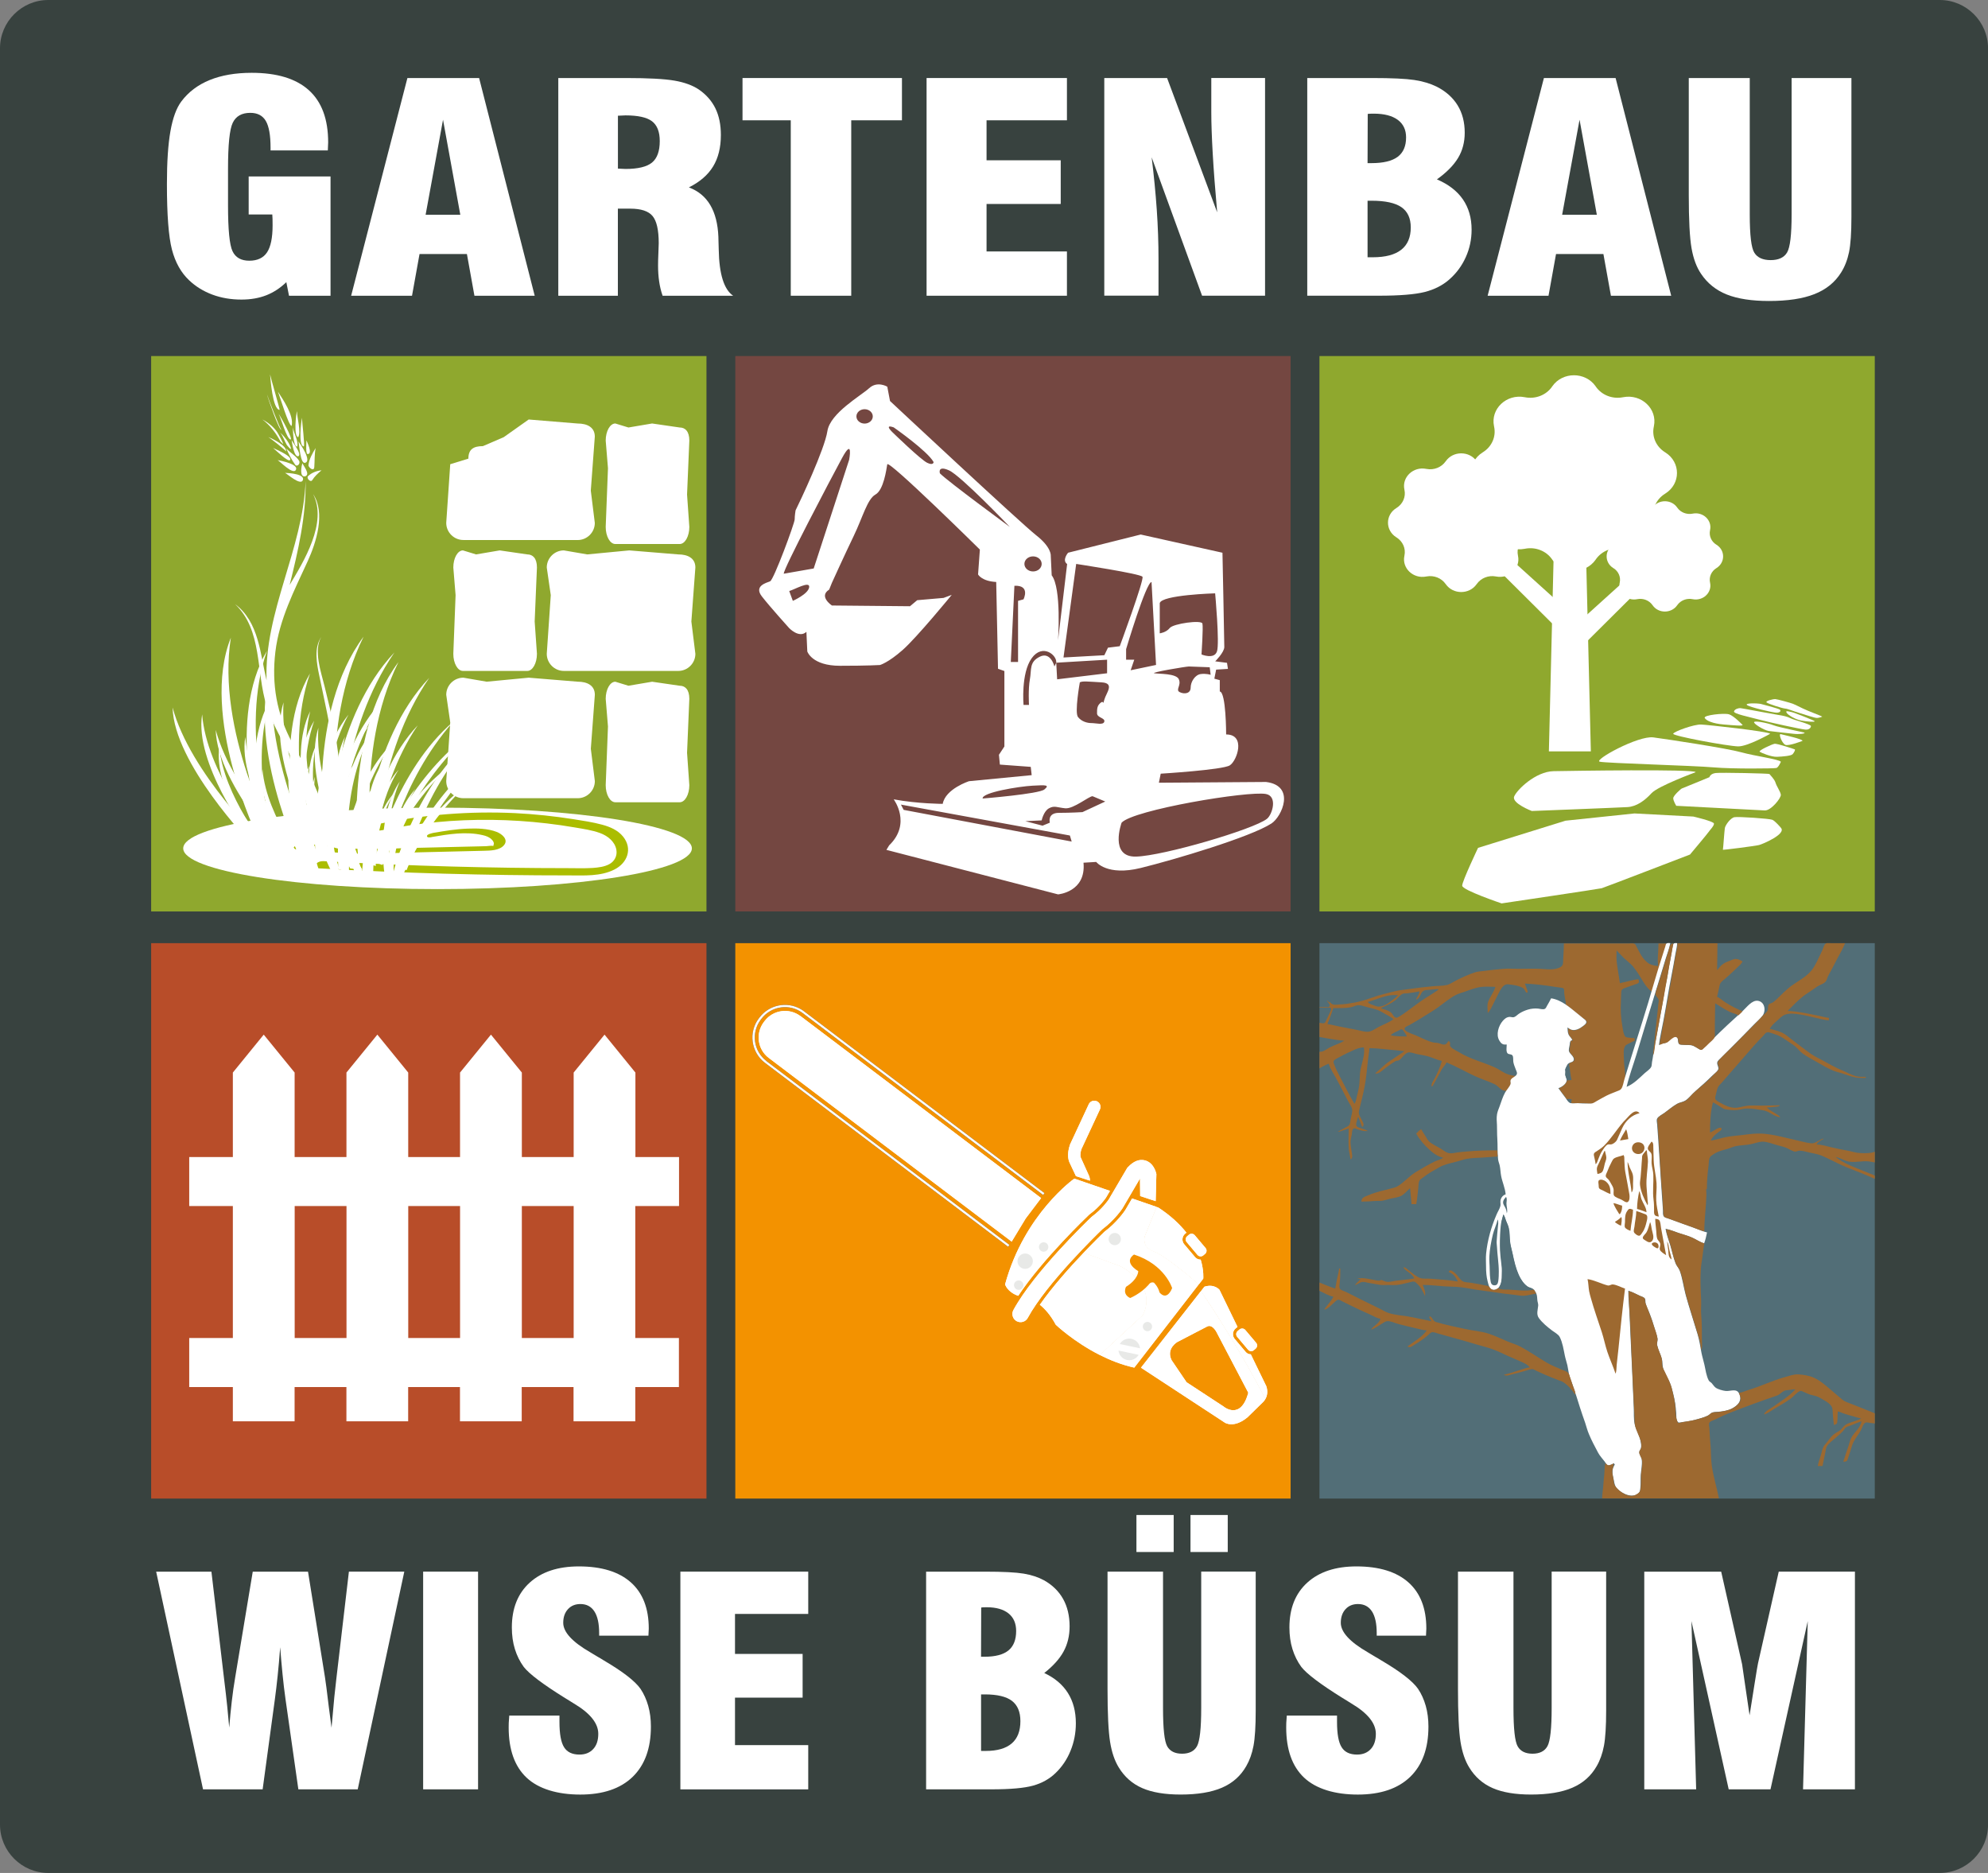 <?xml version="1.0" encoding="UTF-8"?>
<svg id="Ebene_1" data-name="Ebene 1" xmlns="http://www.w3.org/2000/svg" xmlns:xlink="http://www.w3.org/1999/xlink" viewBox="0 0 595.02 560.49">
  <rect x="0" y="0" width="595.02" height="560.49" fill="#808080" stroke="none"/>
  <defs>
    <style>
      .cls-1 {
        fill: #9d6930;
      }

      .cls-2 {
        fill: #8fa82e;
      }

      .cls-3 {
        fill: #744741;
      }

      .cls-4 {
        fill: #38423f;
      }

      .cls-5 {
        fill: #2b2c2c;
      }

      .cls-6, .cls-7 {
        fill: #fff;
      }

      .cls-7 {
        fill-rule: evenodd;
      }

      .cls-8 {
        fill: none;
      }

      .cls-9 {
        fill: #526e77;
      }

      .cls-10 {
        fill: #f8f7f7;
      }

      .cls-11 {
        fill: #f39200;
      }

      .cls-12 {
        fill: #b84d29;
      }

      .cls-13 {
        fill: #abbd00;
      }

      .cls-14 {
        fill: #e8e9e7;
      }

      .cls-15 {
        clip-path: url(#clippath);
      }
    </style>
    <clipPath id="clippath">
      <rect class="cls-8" x="394.92" y="282.25" width="166.21" height="166.19"/>
    </clipPath>
  </defs>
  <path class="cls-4" d="M580.59,560.49H14.44c-7.94,0-14.44-6.5-14.44-14.44V14.44C0,6.5,6.5,0,14.44,0h566.15c7.94,0,14.44,6.5,14.44,14.44v531.61c0,7.94-6.5,14.44-14.44,14.44"/>
  <rect class="cls-2" x="45.24" y="106.55" width="166.21" height="166.21"/>
  <rect class="cls-3" x="220.08" y="106.55" width="166.21" height="166.21"/>
  <rect class="cls-2" x="394.92" y="106.55" width="166.21" height="166.21"/>
  <rect class="cls-12" x="45.24" y="282.25" width="166.21" height="166.21"/>
  <rect class="cls-11" x="220.08" y="282.25" width="166.21" height="166.21"/>
  <rect class="cls-9" x="394.92" y="282.25" width="166.21" height="166.21"/>
  <path class="cls-7" d="M230.51,173.95c1.08-.45,7.34-17.38,7.34-18.51s.27-2.71.27-2.71c1.36-2.71,8.7-18.29,9.52-23.7.82-5.42,10.05-10.61,12.5-12.86,2.45-2.26,5.43-.45,5.43-.45l.82,4.29s39.14,36.57,43.76,40.19c4.62,3.6,4.35,6.1,4.35,6.1l.28,5.87c2.99,3.84,1.9,19.42,1.9,19.42l2.72-22.8c-1.63-1.13.28-3.38.28-3.38l21.74-5.45,24.47,5.45s.55,26.62.55,28.21-2.72,4.29-2.72,4.29l3.53.45.28,1.81-3.53.22-.54,2.71,1.63.44v3.39c1.9.22,1.9,12.86,1.9,12.86,5.98,0,3.27,7.91,1.08,9.26s-20.66,2.48-20.66,2.48l-.55,2.71,32.07-.23c8.97,1.13,4.72,10.41,1.63,12.42-6.25,4.06-29.08,10.85-39.14,13.32-10.06,2.48-13.32-1.81-13.32-1.81l-3.8.23c.82,8.8-7.62,9.48-7.62,9.48l-51.37-13.32.82-1.35c6.79-6.55,1.36-13.77,1.36-13.77,7.34,1.35,14.67,1.35,14.67,1.35.82-4.51,7.88-6.78,7.88-6.78l18.75-1.81-.28-2.48-9.24-.68-.28-2.94,1.63-2.48v-22.58l-1.91-.68-.54-25.97c-4.35-.22-5.43-2.25-5.43-2.25l.54-7.45s-27.45-27.09-27.72-25.5c-.27,1.57-1.08,7.67-3.53,9.03s-3.8,6.78-6.52,12.42-6.52,14.01-6.52,14.01l-.82,2.03c-3.25,2.03.82,4.75.82,4.75l23.37.22,2.17-1.81,7.88-.68,2.45-.91s-10.33,12.64-14.68,16.48c-4.35,3.84-6.8,4.51-6.8,4.51,0,0-3.55.23-11.97.23s-9.78-4.29-9.78-4.29l-.27-5.87c-2.17,2.04-5.17-1.13-5.17-1.13,0,0-5.71-6.32-8.16-9.47-2.45-3.16,1.36-4.06,2.45-4.51M309.2,166.5c-1.43,0-2.59,1.01-2.59,2.25s1.15,2.26,2.59,2.26,2.58-1.01,2.58-2.26-1.15-2.25-2.58-2.25M341.95,172.6c-.54-.91-19.84-3.84-19.84-3.84l-3.8,28,12.23-.68,1.08-2.26,3.53-.44s7.34-19.87,6.8-20.77M344.67,174.17c-1.63,0-7.62,20.09-7.62,20.09v3.16h2.44l-1.08,3.16,7.6-1.59-1.35-24.83h.01ZM364.25,194.94c.82-2.48-.55-17.38-.55-17.38,0,0-16.05.45-16.58,2.94v9.03s1.9-.22,2.99-1.59c1.08-1.34,9.52-2.48,9.78-1.34.28,1.12-.27,9.25-.27,9.25,0,0,3.8,1.59,4.62-.9M352.83,203.29c.82,1.81-1.1,3.16.27,3.84,1.36.68,3.27.45,3.27-1.35s1.35-3.84,2.99-4.06c1.63-.23,2.99.22,2.99.22l-.27-2.26-6.25-.23c-.82,0-11.69,1.81-10.32,2.03,1.35.23,6.52,0,7.34,1.81M340.05,256.34c8.15-.22,35.07-8.12,39.14-11.29,1.63-1.26,3.27-6.76-.27-7.44-5.29-1.01-39.69,4.73-43.22,8.58,0,0-3.8,10.38,4.35,10.15M329.72,204.2c-4.08-.23-5.71-.45-6.52,0,0,0-1.63,9.03-.55,10.38,1.08,1.35,2.72,1.81,4.08,1.81s3.53.68,3.8-.45-2.18-1.13-2.18-2.48,0-2.25,1.08-3.16c1.1-.9.55,1.13,1.1-.9.54-2.04,3.25-4.97-.82-5.2M324.01,243.02l6.8-3.16-3.8-1.59c-1.08,0-5.7,3.84-8.15,3.62-2.45-.23-3.27-.91-4.9,0-1.63.91-2.18,3.62-2.18,3.62l-4.89.23,5.15,1.35,2.18-.9s-.82-2.94,2.72-2.94,7.07-.22,7.07-.22M269.65,240.77l.82,1.59,50.29,9.48-.54-1.81-50.57-9.25h0ZM294.11,238.96s16.85-1.35,18.48-2.71c1.63-1.36.54-1.36-3.53-1.13-4.08.22-15.23,2.03-14.95,3.84M306.35,210.96h1.63s-.27-4.73.27-7.67c.55-2.94-.27-5.19,3-6.78,3.25-1.59,4.35,2.94,4.35,2.94l.54-1.13.27,4.97,14.95-1.81v-4.06l-15.22.9c.27-2.25-4.08-5.87-7.34-1.35-3.27,4.51-2.45,13.99-2.45,13.99M304.71,198.1v-18.29l1.63-.45s2.17-4.29-2.72-4.06l-1.08,22.8h2.17ZM281.34,141.67c2.45,2.48,20.92,16.02,20.92,16.02,0,0-14.68-15.36-18.22-16.93-3.53-1.59-2.72.9-2.72.9M267.48,129.7s8.15,7.91,10.05,8.8c1.9.91,1.9-.23,1.9-.23-1.9-3.38-11.95-10.38-11.95-10.38-3.27-1.13,0,1.81,0,1.81M258.78,126.76c1.35,0,2.45-.97,2.45-2.15s-1.1-2.15-2.45-2.15-2.45.96-2.45,2.15,1.1,2.15,2.45,2.15M237.3,179.81s4.62-2.03,4.89-4.07c.28-2.03-4.35.68-5.97,1.13l1.08,2.94ZM243.55,170.11l10.6-32.5s1.35-7.01-2.17-.45c-3.53,6.54-17.67,33.41-17.39,34.53l8.97-1.57h-.01Z"/>
  <path class="cls-6" d="M85.64,135.09c.02-.19-4.37-3.73-5.35-4.3,1.34.52,5.52,2.54,5.35,4.3"/>
  <path class="cls-6" d="M85.32,141.51c1.22.05,6.3.34,5.25,2.34-.86,1.31-4.38-1.87-5.25-2.34"/>
  <path class="cls-6" d="M86.82,137.68c-.57.72-4.37-3.06-5.1-3.63.89.48,5.8,2.44,5.1,3.63"/>
  <path class="cls-6" d="M91.34,138.5c-1.47.41-1.73-5.27-2.02-6.41.63.9,4.06,5.81,2.02,6.41"/>
  <path class="cls-6" d="M88.46,140.77c-1.01,1.13-4.54-2.59-5.36-3.08,1.03.19,6.68,1.29,5.36,3.08"/>
  <path class="cls-6" d="M91.38,142.54c-1.82.4-1.17-3.06-.86-3.92.3.82,2.43,3.3.86,3.92"/>
  <path class="cls-6" d="M89.36,136.5c-1.33.59-1.98-4.15-2.09-4.8.37.75,3.1,4.15,2.09,4.8"/>
  <path class="cls-6" d="M79.93,118.05c.26.92,3.97,10.57,4.29,10.53-.56.65-4.15-9.69-4.29-10.53"/>
  <path class="cls-6" d="M86.96,131.53c-1.25-.31-2.79-6.33-3.57-7.69.57.7,4.45,7.76,3.57,7.69"/>
  <path class="cls-6" d="M88.28,138.97c-1.05-1.46-1.91-3.16-2.62-4.8,1.1,1.24,3.02,2.32,3.86,3.73.5.86-.68,2.03-1.24,1.08"/>
  <path class="cls-6" d="M85.82,133.12c-.66-1.15-1.11-2.57-1.92-3.62,1.13.97,2.82,3.15,3.17,4.61.21.89-1.18-.86-1.25-.99"/>
  <path class="cls-6" d="M83.01,129.41c.2.29,1.96,3.46,1.71,3.45-.27-.26-.52-.5-.78-.75-1.29-2.47-3.14-4.9-5.41-6.58,1.71.89,3.41,2.24,4.49,3.87"/>
  <path class="cls-6" d="M92.25,135.85c-.93.52-.49-3.77-.54-4.08.12.31,1.88,3.87.54,4.08"/>
  <path class="cls-6" d="M93.61,253.82c.44-3.1.57-6.26.21-9.45-1.35-12.24-10.4-21.74-14.05-33.24-3.17-10.01-1.18-22.51-9.41-30.34,7.15,5.31,7.52,14.94,9.42,22.81-.72-20.62,10.92-39.21,11.69-59.67.16,10.58-2.24,20.91-4.77,31.11,4.21-7.02,11.38-18.65,7.02-27.17,3.76,5.59.92,14.51-1.61,20.04-4.05,8.84-8.52,17.39-9.69,27.18-1.15,9.67.41,18.57,5.01,27.14,4.22,7.86,9.2,15.59,10.11,24.68,2.24-9.97,2.92-19.98,1.04-30.05-.92-4.92-2.03-9.82-3.03-14.72-.75-3.63-1.64-8.19.59-11.5-2.37,4.08-.01,10.53,1,14.73,2.12,8.57,4.24,17.22,4.5,26.09.23,7.85-1.31,15.41-3.29,22.93-1.57-.3-3.16-.49-4.76-.57"/>
  <path class="cls-6" d="M92.21,142.48c1.03-1.01,2.6-1.6,4.02-1.74-1.04.89-2.08,1.81-2.79,2.97-.52.75-1.82-.62-1.24-1.25"/>
  <path class="cls-6" d="M90.4,125.02c-.05,1.07.93,8.48.51,8.57-1.69-.13-.76-7.58-.51-8.57"/>
  <path class="cls-6" d="M92.32,139.3c.15-1.81,1.21-3.7,2.16-5.22-.38,1.88-.27,3.79-.41,5.69-.09,1.4-1.56.29-1.75-.47"/>
  <path class="cls-6" d="M80.83,112.02c.2,1.1,3,10.6,2.86,10.64-2.08-.08-2.74-9.24-2.86-10.64"/>
  <path class="cls-6" d="M83.2,117.23c1.57,2.43,4.86,7.23,4.07,10.24-.9-.08-3.55-8.99-4.07-10.24"/>
  <path class="cls-6" d="M88.93,133.66c-1.22-.03-1.24-5.15-1.28-5.74.27,1.64,1.82,4.29,1.28,5.74"/>
  <path class="cls-6" d="M89.27,130.82c-1.41-.12-.69-6.75-.38-7.79,0,2.12,1.28,6.06.38,7.79"/>
  <polygon class="cls-6" points="476.15 224.85 463.59 224.85 465.24 157.27 474.5 157.27 476.15 224.85"/>
  <polygon class="cls-6" points="472.68 194.23 468.26 190.04 493.04 167.65 496.31 170.74 472.68 194.23"/>
  <polygon class="cls-6" points="470.36 183.73 465.93 187.93 442.3 164.43 445.57 161.34 470.36 183.73"/>
  <path class="cls-6" d="M441.95,138l.07.09c1.25,1.77,3.5,2.66,5.7,2.24l.12-.02c3.87-.75,7.29,2.5,6.51,6.17l-.02.12c-.44,2.09.49,4.22,2.36,5.4l.1.06c3.29,2.08,3.29,6.65,0,8.72l-.1.06c-1.88,1.18-2.8,3.31-2.36,5.4l.02.12c.78,3.67-2.64,6.9-6.51,6.17l-.12-.02c-2.2-.42-4.45.47-5.7,2.24l-.07.09c-2.19,3.11-7.02,3.11-9.21,0l-.07-.09c-1.25-1.77-3.5-2.66-5.7-2.24l-.12.02c-3.87.75-7.29-2.5-6.51-6.17l.02-.12c.44-2.09-.49-4.22-2.36-5.4l-.1-.06c-3.29-2.08-3.29-6.66,0-8.72l.1-.06c1.88-1.18,2.81-3.31,2.36-5.4l-.02-.12c-.78-3.67,2.64-6.92,6.51-6.17l.12.02c2.2.42,4.45-.47,5.7-2.24l.07-.09c2.19-3.11,7.02-3.11,9.21,0"/>
  <path class="cls-6" d="M501.97,151.86l.06.08c.99,1.41,2.78,2.11,4.54,1.78l.09-.02c3.08-.59,5.8,1.98,5.18,4.91l-.02.09c-.35,1.66.38,3.36,1.88,4.29l.08.05c2.61,1.64,2.61,5.29,0,6.94l-.08.05c-1.49.93-2.23,2.64-1.88,4.29l.02.09c.62,2.92-2.1,5.49-5.18,4.91l-.09-.02c-1.75-.34-3.55.37-4.54,1.77l-.06.08c-1.74,2.48-5.59,2.48-7.32,0l-.06-.08c-.99-1.41-2.78-2.11-4.54-1.77l-.09.02c-3.08.59-5.8-1.98-5.18-4.91l.02-.09c.35-1.66-.38-3.36-1.88-4.29l-.08-.05c-2.62-1.64-2.62-5.29,0-6.94l.08-.05c1.49-.93,2.23-2.64,1.88-4.29l-.02-.09c-.62-2.92,2.1-5.49,5.18-4.91l.09.02c1.75.34,3.55-.37,4.54-1.78l.06-.08c1.74-2.48,5.59-2.48,7.32,0"/>
  <path class="cls-6" d="M477.58,115.6l.09.14c1.75,2.5,4.92,3.74,8.02,3.15l.16-.03c5.46-1.04,10.27,3.52,9.17,8.69l-.03.16c-.63,2.94.69,5.95,3.32,7.6l.14.09c4.64,2.92,4.64,9.38,0,12.29l-.14.09c-2.64,1.66-3.95,4.66-3.32,7.6l.03.16c1.1,5.17-3.71,9.74-9.17,8.69l-.16-.03c-3.1-.59-6.27.65-8.02,3.15l-.09.14c-3.08,4.4-9.89,4.4-12.97,0l-.09-.14c-1.75-2.5-4.92-3.74-8.02-3.15l-.16.03c-5.46,1.04-10.27-3.52-9.17-8.69l.03-.16c.63-2.94-.69-5.95-3.32-7.6l-.14-.09c-4.64-2.92-4.64-9.36,0-12.29l.14-.09c2.64-1.66,3.95-4.66,3.32-7.6l-.03-.16c-1.1-5.17,3.71-9.74,9.17-8.69l.16.03c3.1.59,6.27-.65,8.02-3.15l.09-.14c3.08-4.4,9.89-4.4,12.97,0"/>
  <path class="cls-6" d="M505.83,255.72s5.41-6.44,5.57-6.75c.16-.33,1.68-1.82,1.6-2.51s-6.18-2.1-6.18-2.1l-17.62-.93-20.64,2.17-26.17,8.13s-4.75,9.97-4.75,11.31,11.8,5.31,11.8,5.31c0,0,29.25-4.34,29.96-4.54.7-.19,26.44-10.09,26.44-10.09"/>
  <path class="cls-6" d="M528.24,242.53l-26.54-1.39s-.89-1.48-.89-2.26,2.33-2.86,2.61-2.94,8.22-3.36,8.22-3.36c0,0,.24-1.06,1.9-1.25,1.61-.19,15.97.12,16.07.3.1.2,1.49,1.5,1.81,2.58.31,1.07,1.43,2.59,1.59,3.59.15,1-2.95,4.82-4.78,4.72"/>
  <path class="cls-6" d="M533.02,247.7s-1.69-2.01-2.54-2.37c-.86-.37-10.19-1-11.36-.78-1.19.23-2.71,2.38-2.86,3.24-.15.87-.51,6.37-.59,6.5-.07.13,9.64-1.11,10.83-1.41,1.15-.3,8.3-3.34,6.51-5.18"/>
  <path class="cls-6" d="M507.53,231.08s-11.25,4.14-13.22,6.29c-2.03,2.23-4.5,4-7.2,4.16-2.82.17-28.63,1.17-28.63,1.17,0,0-6.1-2.33-5.28-4.34.8-1.99,6.41-7.48,11.8-7.58,5.03-.09,42.17-.68,42.53.3"/>
  <path class="cls-6" d="M533.02,227.98s-.71,1.67-1.33,1.84c-.63.19-13.26.31-18.68-.17-6.1-.55-32.21-1.25-34.18-1.7-2.02-.45,11.45-7.87,16.02-7.28,4.24.56,22.01,3.25,26.37,4.47,3.98,1.11,11.35,2.08,11.8,2.83"/>
  <path class="cls-6" d="M537.18,224.25s-5.24-1.81-6.06-1.66c-.85.15-4.9,2.04-4.43,2.37.47.33,3.42,1.57,5.15,1.52,1.67-.06,4.24-.27,4.7-.78.45-.5.9-1.36.63-1.46"/>
  <path class="cls-6" d="M529.83,219.58s-6.74,3.85-9.62,3.78c-3.08-.07-19.6-3.11-19.41-3.78s6.27-2.86,8.35-2.76c1.99.09,20.02,2.05,20.68,2.76"/>
  <path class="cls-6" d="M539.48,221.72s-4.09,1.61-5.1,1.18c-1.03-.44-2.17-3.42-1.38-3.2.78.22,6.85,1.52,6.47,2.02"/>
  <path class="cls-6" d="M540.11,219.27c-.07-.12-7.56-1.56-9.26-2.22-1.78-.69-5.53-1.43-5.83-.97s2.99,2.47,4.38,2.67c1.34.2,5.61.62,7.38.84,1.68.2,3.51-.03,3.34-.31"/>
  <path class="cls-6" d="M521.54,216.92c-.08-.09-2.64-2.75-4.05-3.16-1.46-.43-7.76.24-7.25,1.1.49.85,2.43,1.66,5.57,1.94,2.95.26,6.08.52,5.73.13"/>
  <path class="cls-6" d="M542.01,217.26c.08.24-.31,1.2-1.64,1.08-1.39-.12-10.65-2.13-13.71-2.96-3.3-.89-7.87-1.77-7.66-2.5s1.46-1.01,1.91-.97c.45.03,9.63,1.78,11.22,2.02,1.54.23,2.79.49,3.78,1.01.97.5,5.91,1.75,6.11,2.32"/>
  <path class="cls-6" d="M532.75,212.37c-.26-.27-4.69-1.47-5.71-1.71-1.05-.24-4.97-.31-4.13.34.82.64,7.69,2.26,8.83,2.27,1.12,0,1.35-.55,1.01-.9"/>
  <path class="cls-6" d="M543.16,215.84c-.05-.19-6.25-2.64-6.89-2.74-.65-.1-1.98-.62-1.55.15.43.76,2.69,2.09,4.43,2.39,1.66.3,4.09.5,4.01.19"/>
  <path class="cls-6" d="M545.4,214.47c-.14-.2-4.12-1.63-5.71-2.41-1.67-.82-2.47-1.2-3.06-1.45-.59-.24-4.59-1.35-5.26-1.4-.69-.03-3.2.58-2.58,1.03.61.44,4.57,1.71,5.49,1.8.91.08,2.17.7,4.38,1.35,2.1.62,4.49,1.49,5.2,1.46.7-.03,1.53-.37,1.53-.37"/>
  <path class="cls-6" d="M239.58,304.08c-3.38-2.55-8.19-1.89-10.74,1.49l-.22.29c-2.55,3.38-1.89,8.19,1.49,10.74l72.69,54.96,4.2-6.93,4.61-6.1-72.02-54.46h0Z"/>
  <path class="cls-5" d="M229.41,317.52c-3.88-2.93-4.65-8.47-1.73-12.35l.22-.28c2.66-3.52,7.56-4.54,11.38-2.36.34.19.66.41.97.64l71.98,54.43.38-.56-71.95-54.4c-.34-.26-.69-.49-1.05-.69-4.13-2.34-9.4-1.26-12.27,2.53l-.22.28c-3.16,4.17-2.33,10.15,1.85,13.31l72.77,55.03.38-.56-72.74-55.01h.01Z"/>
  <path class="cls-10" d="M237.93,312.68c-1.05,1.38-3.02,1.66-4.41.61-1.39-1.05-1.67-3.02-.62-4.41s3.02-1.66,4.41-.61c1.39,1.05,1.66,3.02.61,4.41"/>
  <path class="cls-6" d="M378.72,418.68c-6.96-13.82-16.76-28.62-19.25-32.33l-17.97,22.94,25.14,16.47s2.69,1.76,6.75-1.63l4.61-4.51s.37-.33.72-.93M366.31,420.96l-11.16-7.31-4.48-6.6c-1.73-3.51,1.74-5.46,1.74-5.46l6.62-3.44,2.27-1.18c1.67-.86,2.95,1.94,2.95,1.94l.72,1.38,8.65,16.49c-2.24,8.38-7.32,4.19-7.32,4.19"/>
  <path class="cls-6" d="M360.15,375.69c-.51.43-1.29.37-1.73-.14l-3.25-3.85c-.44-.51-.37-1.29.14-1.73l.55-.47c.51-.44,1.29-.37,1.73.14l3.25,3.85c.43.51.37,1.29-.14,1.73l-.55.47Z"/>
  <path class="cls-6" d="M375.28,404.05c-.51.44-1.29.37-1.73-.14l-3.25-3.85c-.44-.51-.37-1.29.14-1.73l.55-.47c.51-.43,1.29-.37,1.73.14l3.25,3.85c.44.52.37,1.29-.14,1.73l-.55.47Z"/>
  <path class="cls-6" d="M346.12,351.4l-.06-.27c-.13-.52-.86-3.21-3.34-3.87-1.71-.45-3.44.22-5.14,2.04l-.19.2-5.54,9.45c-.24.35-2.04,2.92-4.99,5.1l-.23.2c-.7.66-17.13,16.36-23.32,27.8-.61,1.13-.24,2.53.82,3.22.06.03.12.07.17.1,1.19.64,2.68.2,3.32-.99,5.57-10.31,20.86-25.12,22.27-26.48,3.78-2.83,5.98-6.16,6.08-6.3l5.24-8.93.05,5.26,4.64,1.53.21-8.06h.01Z"/>
  <path class="cls-6" d="M325.9,351.76l-2.45-5.43c-.03-.09-.27-.91.24-2.47l5.52-11.85c.43-.92.03-2.02-.9-2.44-.92-.43-2.02-.03-2.44.89l-5.56,11.94-.07.17c-1.06,3.1-.3,4.94-.16,5.24l1.95,4.15,4.19,1.36c.07-.36-.15-1.2-.31-1.56"/>
  <path class="cls-6" d="M335.22,378.87l-10.88-3.97c-4.1,4.3-9.35,10.17-13.11,15.56,1.52,1.21,3.22,3.08,4.77,5.98,0,0,5.36,5.11,13.17,9.05l12.92-11.94c4.48-9.35-6.88-14.68-6.88-14.68"/>
  <path class="cls-6" d="M326.24,363.29c2.89-2.13,4.62-4.62,4.8-4.9l1.18-2.01-10.67-3.67s-14.94,10.5-20.72,31.64c0,0,.62,2.29,3.93,3.43,7.29-10.99,20.57-23.66,21.2-24.26l.28-.23Z"/>
  <path class="cls-6" d="M345.2,374.44c-3.5-1.19-2.6-4.4-2.6-4.4l3.58-8.86-7.34-2.53-2.01,3.43c-.27.41-2.51,3.73-6.33,6.59-.59.57-3.04,2.95-6.16,6.23l10.88,3.97s11.35,5.33,6.88,14.68l-12.92,11.94c3.11,1.57,6.61,2.96,10.32,3.78l19.3-24.92c-2.13-1.84-10.29-8.77-13.6-9.9"/>
  <path class="cls-6" d="M359.37,376.95c-.42,0-.84-.1-1.21-.34-.17-.12-.34-.26-.48-.42l-3.25-3.85c-.78-.92-.66-2.32.26-3.11l.41-.35c-1.96-2.48-4.66-5.06-8.41-7.51l-.5-.17-3.58,8.86s-.9,3.21,2.6,4.4c3.31,1.13,11.48,8.06,13.6,9.9l1.33-1.71s.24-2.3-.76-5.69"/>
  <path class="cls-6" d="M378.98,414.77l-4.61-9.48c-.37-.01-.76-.1-1.08-.33-.19-.12-.35-.26-.49-.43l-3.25-3.85c-.37-.44-.56-1.01-.51-1.61.05-.58.33-1.12.77-1.5l.55-.47s.02-.01.03-.02l-5.39-11.09s-1.53-1.9-4.51-.93l-1.01,1.29c2.5,3.71,12.29,18.51,19.25,32.33.47-.82.87-2.15.26-3.92"/>
  <path class="cls-10" d="M308.76,378.68c-.7,1.06-2.12,1.36-3.18.66s-1.35-2.12-.66-3.18c.7-1.06,2.12-1.36,3.18-.66s1.36,2.12.66,3.18"/>
  <path class="cls-10" d="M313.55,373.94c-.43.65-1.29.84-1.95.41-.65-.43-.83-1.29-.41-1.95.42-.64,1.29-.83,1.95-.41.65.42.83,1.29.41,1.95"/>
  <path class="cls-10" d="M306.08,385.36c-.43.65-1.31.84-1.95.41-.65-.43-.83-1.29-.41-1.95.42-.65,1.29-.83,1.95-.41.65.43.83,1.29.41,1.95"/>
  <path class="cls-10" d="M335.2,371.8c-.56.85-1.7,1.08-2.54.54-.85-.56-1.1-1.7-.54-2.54.56-.85,1.7-1.08,2.54-.54.85.56,1.08,1.7.54,2.54"/>
  <path class="cls-10" d="M350.82,385.46s-2.12-7.02-11.39-10.03c0,0-3.5,1.98,1.26,4.98,0,0,.05,2.36-3.67,4.68,0,0-1.2,2.2,1.24,3.35,0,0,3.16-1.27,5.53-3.97,0,0,.51-.97,1.57-.64,0,0,1.26,1.15,1.69,2.93,0,0,2.05,2.83,3.78-1.29"/>
  <path class="cls-10" d="M344.6,397.74c-.42.64-1.28.83-1.92.4-.64-.42-.83-1.28-.4-1.92.42-.64,1.28-.82,1.92-.4.64.42.82,1.28.4,1.92"/>
  <path class="cls-10" d="M339.76,401.11c-1.5-.98-3.51-.56-4.49.93-.03.06-.07.12-.1.17l6.04,1.28c-.09-.93-.59-1.83-1.45-2.39"/>
  <path class="cls-10" d="M334.77,404.14c.09.94.59,1.83,1.45,2.39,1.49.98,3.51.56,4.49-.93.03-.06.07-.12.1-.16l-6.03-1.28h-.01Z"/>
  <path class="cls-6" d="M239.58,304.08c-3.38-2.55-8.19-1.89-10.74,1.49l-.22.29c-2.55,3.38-1.89,8.19,1.49,10.74l72.69,54.96,4.2-6.93,4.61-6.1-72.02-54.46h0Z"/>
  <path class="cls-6" d="M229.41,317.52c-3.88-2.93-4.65-8.47-1.73-12.35l.22-.28c2.66-3.52,7.56-4.54,11.38-2.36.34.19.66.41.97.64l71.98,54.43.38-.56-71.95-54.4c-.34-.26-.69-.49-1.05-.69-4.13-2.34-9.4-1.26-12.27,2.53l-.22.28c-3.16,4.17-2.33,10.15,1.85,13.31l72.77,55.03.38-.56-72.74-55.01h.01Z"/>
  <path class="cls-6" d="M237.93,312.68c-1.05,1.38-3.02,1.66-4.41.61-1.39-1.05-1.67-3.02-.62-4.41s3.02-1.66,4.41-.61c1.39,1.05,1.66,3.02.61,4.41"/>
  <path class="cls-6" d="M378.72,418.68c-6.96-13.82-16.76-28.62-19.25-32.33l-17.97,22.94,25.14,16.47s2.69,1.76,6.75-1.63l4.61-4.51s.37-.33.72-.93M366.31,420.96l-11.16-7.31-4.48-6.6c-1.73-3.51,1.74-5.46,1.74-5.46l6.62-3.44,2.27-1.18c1.67-.86,2.95,1.94,2.95,1.94l.72,1.38,8.65,16.49c-2.24,8.38-7.32,4.19-7.32,4.19"/>
  <path class="cls-6" d="M360.15,375.69c-.51.43-1.29.37-1.73-.14l-3.25-3.85c-.44-.51-.37-1.29.14-1.73l.55-.47c.51-.44,1.29-.37,1.73.14l3.25,3.85c.43.51.37,1.29-.14,1.73l-.55.47Z"/>
  <path class="cls-6" d="M375.28,404.05c-.51.44-1.29.37-1.73-.14l-3.25-3.85c-.44-.51-.37-1.29.14-1.73l.55-.47c.51-.43,1.29-.37,1.73.14l3.25,3.85c.44.52.37,1.29-.14,1.73l-.55.47Z"/>
  <path class="cls-6" d="M346.12,351.4l-.06-.27c-.13-.52-.86-3.21-3.34-3.87-1.71-.45-3.44.22-5.14,2.04l-.19.2-5.54,9.45c-.24.35-2.04,2.92-4.99,5.1l-.23.2c-.7.66-17.13,16.36-23.32,27.8-.61,1.13-.24,2.53.82,3.22.06.03.12.07.17.1,1.19.64,2.68.2,3.32-.99,5.57-10.31,20.86-25.12,22.27-26.48,3.78-2.83,5.98-6.16,6.08-6.3l5.24-8.93.05,5.26,4.64,1.53.21-8.06h.01Z"/>
  <path class="cls-6" d="M325.9,351.76l-2.45-5.43c-.03-.09-.27-.91.24-2.47l5.52-11.85c.43-.92.03-2.02-.9-2.44-.92-.43-2.02-.03-2.44.89l-5.56,11.94-.07.17c-1.06,3.1-.3,4.94-.16,5.24l1.95,4.15,4.19,1.36c.07-.36-.15-1.2-.31-1.56"/>
  <path class="cls-6" d="M335.22,378.87l-10.88-3.97c-4.1,4.3-9.35,10.17-13.11,15.56,1.52,1.21,3.22,3.08,4.77,5.98,0,0,5.36,5.11,13.17,9.05l12.92-11.94c4.48-9.35-6.88-14.68-6.88-14.68"/>
  <path class="cls-6" d="M326.24,363.29c2.89-2.13,4.62-4.62,4.8-4.9l1.18-2.01-10.67-3.67s-14.94,10.5-20.72,31.64c0,0,.62,2.29,3.93,3.43,7.29-10.99,20.57-23.66,21.2-24.26l.28-.23Z"/>
  <path class="cls-6" d="M345.2,374.44c-3.5-1.19-2.6-4.4-2.6-4.4l3.58-8.86-7.34-2.53-2.01,3.43c-.27.41-2.51,3.73-6.33,6.59-.59.57-3.04,2.95-6.16,6.23l10.88,3.97s11.35,5.33,6.88,14.68l-12.92,11.94c3.11,1.57,6.61,2.96,10.32,3.78l19.3-24.92c-2.13-1.84-10.29-8.77-13.6-9.9"/>
  <path class="cls-6" d="M359.37,376.95c-.42,0-.84-.1-1.21-.34-.17-.12-.34-.26-.48-.42l-3.25-3.85c-.78-.92-.66-2.32.26-3.11l.41-.35c-1.96-2.48-4.66-5.06-8.41-7.51l-.5-.17-3.58,8.86s-.9,3.21,2.6,4.4c3.31,1.13,11.48,8.06,13.6,9.9l1.33-1.71s.24-2.3-.76-5.69"/>
  <path class="cls-6" d="M378.98,414.77l-4.61-9.48c-.37-.01-.76-.1-1.08-.33-.19-.12-.35-.26-.49-.43l-3.25-3.85c-.37-.44-.56-1.01-.51-1.61.05-.58.33-1.12.77-1.5l.55-.47s.02-.01.03-.02l-5.39-11.09s-1.53-1.9-4.51-.93l-1.01,1.29c2.5,3.71,12.29,18.51,19.25,32.33.47-.82.87-2.15.26-3.92"/>
  <path class="cls-14" d="M308.76,378.68c-.7,1.06-2.12,1.36-3.18.66s-1.35-2.12-.66-3.18c.7-1.06,2.12-1.36,3.18-.66s1.36,2.12.66,3.18"/>
  <path class="cls-14" d="M313.55,373.94c-.43.65-1.29.84-1.95.41-.65-.43-.83-1.29-.41-1.95.42-.64,1.29-.83,1.95-.41.65.42.83,1.29.41,1.95"/>
  <path class="cls-14" d="M306.08,385.36c-.43.65-1.31.84-1.95.41-.65-.43-.83-1.29-.41-1.95.42-.65,1.29-.83,1.95-.41.65.43.83,1.29.41,1.95"/>
  <path class="cls-14" d="M335.2,371.8c-.56.85-1.7,1.08-2.54.54-.85-.56-1.1-1.7-.54-2.54.56-.85,1.7-1.08,2.54-.54.85.56,1.08,1.7.54,2.54"/>
  <path class="cls-11" d="M350.82,385.46s-2.12-7.02-11.39-10.03c0,0-3.5,1.98,1.26,4.98,0,0,.05,2.36-3.67,4.68,0,0-1.2,2.2,1.24,3.35,0,0,3.16-1.27,5.53-3.97,0,0,.51-.97,1.57-.64,0,0,1.26,1.15,1.69,2.93,0,0,2.05,2.83,3.78-1.29"/>
  <path class="cls-14" d="M344.6,397.74c-.42.64-1.28.83-1.92.4-.64-.42-.83-1.28-.4-1.92.42-.64,1.28-.82,1.92-.4.64.42.82,1.28.4,1.92"/>
  <path class="cls-14" d="M339.76,401.11c-1.5-.98-3.51-.56-4.49.93-.03.06-.07.12-.1.17l6.04,1.28c-.09-.93-.59-1.83-1.45-2.39"/>
  <path class="cls-14" d="M334.77,404.14c.09.94.59,1.83,1.45,2.39,1.49.98,3.51.56,4.49-.93.03-.06.07-.12.1-.16l-6.03-1.28h-.01Z"/>
  <path class="cls-6" d="M207.08,253.88c0,6.73-34.08,12.19-76.12,12.19s-76.12-5.46-76.12-12.19,34.08-12.19,76.12-12.19,76.12,5.46,76.12,12.19"/>
  <path class="cls-6" d="M172.92,238.87h-34.24c-2.81,0-5.12-2.3-5.12-5.12l1.2-17.56-1.2-8.27c0-2.81,2.3-5.12,5.12-5.12l6.99,1.2,12.58-1.2,14.67,1.2c2.81,0,5.12,1.1,5.12,3.92l-1.2,16.16,1.2,9.67c0,2.81-2.3,5.12-5.12,5.12"/>
  <path class="cls-6" d="M203.01,200.78h-34.24c-2.81,0-5.12-2.3-5.12-5.12l1.2-17.56-1.2-8.27c0-2.81,2.3-5.12,5.12-5.12l6.99,1.2,12.58-1.2,14.67,1.2c2.81,0,5.12,1.1,5.12,3.92l-1.2,16.16,1.2,9.67c0,2.81-2.3,5.12-5.12,5.12"/>
  <path class="cls-6" d="M203.45,240.08h-19.28c-1.59,0-2.88-2.3-2.88-5.12l.68-17.56-.68-8.27c0-2.81,1.29-5.12,2.88-5.12l3.93,1.2,7.08-1.2,8.26,1.2c1.59,0,2.88,1.1,2.88,3.92l-.68,16.16.68,9.67c0,2.81-1.29,5.12-2.88,5.12"/>
  <path class="cls-6" d="M172.92,161.6h-34.24c-2.81,0-5.12-2.3-5.12-5.12l1.2-17.56,5.43-1.67c0-2.81,1.53-3.74,4.34-3.74l6.23-2.68,7.48-5.29,14.67,1.2c2.81,0,5.12,1.1,5.12,3.92l-1.2,16.16,1.2,9.67c0,2.81-2.3,5.12-5.12,5.12"/>
  <path class="cls-6" d="M203.45,162.8h-19.28c-1.59,0-2.88-2.3-2.88-5.12l.68-17.56-.68-8.27c0-2.81,1.29-5.12,2.88-5.12l3.93,1.2,7.08-1.2,8.26,1.2c1.59,0,2.88,1.1,2.88,3.92l-.68,16.16.68,9.67c0,2.81-1.29,5.12-2.88,5.12"/>
  <path class="cls-6" d="M157.84,200.78h-19.28c-1.59,0-2.88-2.3-2.88-5.12l.68-17.56-.68-8.27c0-2.81,1.29-5.12,2.88-5.12l3.93,1.2,7.08-1.2,8.26,1.2c1.59,0,2.88,1.1,2.88,3.92l-.68,16.16.68,9.67c0,2.81-1.29,5.12-2.88,5.12"/>
  <path class="cls-13" d="M114.29,248.46c10.82-2.2,21.9-3.25,32.94-3.11,5.49.07,10.99.42,16.44,1.06,2.82.33,5.64.73,8.45,1.22,2.48.43,5.08.79,7.46,1.66,2.25.82,4.45,2.51,4.9,5,.33,1.82-.54,3.48-2.13,4.33-1.48.79-3.28,1-4.93,1.12-2.51.16-5.05.06-7.57.06-11.5,0-23-.17-34.5-.48-12.85-.35-25.69-.89-38.53-1.62-.75-.05-1.92.26-2.29.99s.31,1.14.99,1.18c24.9,1.41,49.83,2.11,74.76,2.1,4.54,0,9.47.35,13.64-1.77,3.85-1.95,5.49-6.2,2.59-9.82-1.55-1.95-3.95-2.96-6.3-3.59-2.78-.75-5.67-1.18-8.5-1.63-5.83-.92-11.71-1.54-17.61-1.83-13.53-.64-27.09.44-40.36,3.15-.58.12-1.68.71-1.48,1.46.21.79,1.45.63,2.01.51"/>
  <path class="cls-13" d="M129.18,250.5c5.03-.86,10.23-1.75,15.28-.58,1.03.23,2.02.58,2.76,1.36.28.29.52.64.59,1.04.05.28-.17.64-.14.83-.17.23-.16.27.05.1.26-.12.22-.14-.12-.08-.48-.17-1.53.03-2.03.05l-1.75.05-4.37.1-16.02.38c-5.22.13-10.48.4-15.71.29-5.85-.12-11.59-1.64-17.46-1.31-.61.03-1.99.26-2.33.83-.36.59.3.59.83.57,3.27-.19,6.48.33,9.71.75,2.88.37,5.75.59,8.65.59,6.24,0,12.48-.27,18.71-.42l18.93-.45c1.95-.05,4.84-.05,6.17-1.78,1.28-1.69-.8-3.3-2.25-3.86-2.67-1.04-5.88-1.1-8.7-.99-3.41.12-6.79.68-10.15,1.25-.38.07-2.04.41-2.04.96,0,.59,1.01.4,1.4.34"/>
  <path class="cls-6" d="M98.33,246.7s1.62-32.33,19.72-51.45c-16.05,23.45-15.84,52.48-15.84,52.48l-3.9-1.04h.01Z"/>
  <path class="cls-6" d="M97.97,253.09s1.34-27.42,16.64-43.64c-13.55,19.9-13.34,44.53-13.34,44.53l-3.3-.87h0Z"/>
  <path class="cls-6" d="M96.95,250.32s-4.99-37.1,11.87-59.79c-13.56,27.57-7.16,60.81-7.16,60.81l-4.72-1.01h.01Z"/>
  <path class="cls-6" d="M94.3,249.7s-8.57-22.47-1.46-36.84c-4.34,17.24,4.54,37.31,4.54,37.31l-3.08-.47Z"/>
  <path class="cls-6" d="M95.97,254.15s-7.29-19.06-1.31-31.24c-3.65,14.61,3.91,31.65,3.91,31.65l-2.6-.41h0Z"/>
  <path class="cls-6" d="M94.4,252.3s-14.69-25.35-9.54-42.12c-1.34,19.93,13.2,42.53,13.2,42.53l-3.65-.41h-.01Z"/>
  <path class="cls-6" d="M108.75,254.29s1.62-32.32,19.73-51.45c-16.05,23.45-15.84,52.48-15.84,52.48l-3.9-1.03Z"/>
  <path class="cls-6" d="M108.4,260.69s1.34-27.42,16.64-43.64c-13.55,19.9-13.34,44.51-13.34,44.51l-3.29-.87h-.01Z"/>
  <path class="cls-6" d="M107.37,257.93s-4.98-37.1,11.88-59.79c-13.56,27.56-7.16,60.81-7.16,60.81l-4.72-1.01Z"/>
  <path class="cls-6" d="M104.71,257.31s-8.56-22.47-1.46-36.84c-4.35,17.24,4.54,37.32,4.54,37.32l-3.08-.47h0Z"/>
  <path class="cls-6" d="M106.39,261.75s-7.29-19.06-1.31-31.24c-3.65,14.61,3.91,31.65,3.91,31.65l-2.6-.4h0Z"/>
  <path class="cls-6" d="M104.83,259.9s-14.69-25.35-9.54-42.12c-1.34,19.93,13.2,42.53,13.2,42.53l-3.65-.41h-.01Z"/>
  <path class="cls-6" d="M114.34,253.74s9.33-21.99,26.31-34.1c-16.71,15.17-23.98,35.01-23.98,35.01l-2.33-.91Z"/>
  <path class="cls-6" d="M112.47,258.09s7.88-18.66,22.25-28.93c-14.13,12.87-20.28,29.7-20.28,29.7l-1.98-.77h.01Z"/>
  <path class="cls-6" d="M112.49,256.15s6.13-25.61,23.2-40.21c-16.09,18.11-20.3,41.15-20.3,41.15l-2.89-.94Z"/>
  <path class="cls-6" d="M110.88,255.59s.01-15.8,8.43-25.25c-7.3,11.55-6.5,25.74-6.5,25.74l-1.94-.49h0Z"/>
  <path class="cls-6" d="M110.86,258.72s0-13.41,7.1-21.41c-6.17,9.8-5.47,21.83-5.47,21.83l-1.63-.41h0Z"/>
  <path class="cls-6" d="M110.29,257.37s-3.35-18.1,4.37-29.28c-5.98,13.54-2.04,29.76-2.04,29.76l-2.33-.47h0Z"/>
  <path class="cls-6" d="M119.36,259.49s9.33-21.99,26.31-34.1c-16.7,15.17-23.97,35.01-23.97,35.01l-2.33-.91h-.01Z"/>
  <path class="cls-6" d="M117.49,263.84s7.9-18.66,22.25-28.93c-14.13,12.86-20.28,29.7-20.28,29.7l-1.97-.78h0Z"/>
  <path class="cls-6" d="M117.51,261.9s6.13-25.61,23.2-40.21c-16.09,18.1-20.3,41.15-20.3,41.15l-2.89-.94Z"/>
  <path class="cls-6" d="M115.9,261.34s.01-15.8,8.43-25.25c-7.3,11.55-6.5,25.73-6.5,25.73l-1.94-.48h0Z"/>
  <path class="cls-6" d="M115.87,264.47s0-13.41,7.1-21.41c-6.17,9.8-5.47,21.83-5.47,21.83l-1.63-.41h0Z"/>
  <path class="cls-6" d="M115.31,263.12s-3.34-18.1,4.37-29.28c-5.98,13.54-2.04,29.76-2.04,29.76l-2.34-.48h.01Z"/>
  <path class="cls-6" d="M77.14,246.53s-9.04-31.74,2.74-51.72c-8.29,24.06,1.49,52.46,1.49,52.46l-4.23-.75h0Z"/>
  <path class="cls-6" d="M78.89,252.81s-7.71-26.93,2.23-43.86c-6.99,20.41,1.35,44.49,1.35,44.49,0,0-3.58-.63-3.58-.63Z"/>
  <path class="cls-6" d="M76.96,250.17s-17.21-35.97-7.86-59.35c-4.45,27.92,12.9,60.01,12.9,60.01l-5.05-.66h.01Z"/>
  <path class="cls-6" d="M74.11,249.75s-15.97-21.4-13.61-35.97c1.34,17.18,16.83,36.21,16.83,36.21l-3.22-.24Z"/>
  <path class="cls-6" d="M77.25,254s-13.56-18.15-11.6-30.5c1.18,14.55,14.34,30.71,14.34,30.71l-2.73-.21h-.01Z"/>
  <path class="cls-6" d="M75.08,252.29s-23.03-23.8-23.42-40.57c5.22,19.6,27.2,40.72,27.2,40.72l-3.78-.14h0Z"/>
  <path class="cls-6" d="M90.05,253.25s-9.04-31.74,2.74-51.72c-8.29,24.06,1.49,52.46,1.49,52.46l-4.23-.75h0Z"/>
  <path class="cls-6" d="M91.8,259.54s-7.7-26.93,2.23-43.86c-6.97,20.41,1.35,44.49,1.35,44.49,0,0-3.58-.63-3.58-.63Z"/>
  <path class="cls-6" d="M89.87,256.89s-17.21-35.97-7.85-59.35c-4.45,27.92,12.9,60.01,12.9,60.01l-5.05-.68h0Z"/>
  <path class="cls-6" d="M87.02,256.48s-15.97-21.4-13.61-35.97c1.34,17.18,16.83,36.21,16.83,36.21l-3.23-.26h.01Z"/>
  <path class="cls-6" d="M90.16,260.71s-13.56-18.16-11.6-30.5c1.18,14.55,14.33,30.71,14.33,30.71,0,0-2.73-.21-2.73-.21Z"/>
  <path class="cls-6" d="M87.99,259.01s-23.03-23.81-23.42-40.57c5.22,19.59,27.2,40.72,27.2,40.72l-3.78-.14h0Z"/>
  <path class="cls-6" d="M95.45,252.33s2.06-22.17,15.03-35.18c-11.67,16-12.38,35.92-12.38,35.92l-2.64-.73h-.01Z"/>
  <path class="cls-6" d="M95.02,256.71s1.73-18.81,12.69-29.84c-9.87,13.57-10.46,30.47-10.46,30.47l-2.23-.62h0Z"/>
  <path class="cls-6" d="M94.4,254.81s-2.32-25.48,9.9-40.96c-10.1,18.83-6.69,41.68-6.69,41.68l-3.2-.72h-.01Z"/>
  <path class="cls-6" d="M92.61,254.37s-5.2-15.48.09-25.29c-3.49,11.8,1.99,25.63,1.99,25.63l-2.09-.35h0Z"/>
  <path class="cls-6" d="M93.62,257.44s-4.43-13.12.03-21.45c-2.93,10.01,1.74,21.74,1.74,21.74l-1.77-.29Z"/>
  <path class="cls-6" d="M92.61,256.15s-9.31-17.49-5.28-28.97c-1.5,13.67,7.78,29.27,7.78,29.27l-2.48-.3h-.01Z"/>
  <path class="cls-6" d="M102.36,257.61s2.06-22.17,15.03-35.18c-11.67,16-12.4,35.92-12.4,35.92l-2.64-.73Z"/>
  <path class="cls-6" d="M101.92,262s1.73-18.8,12.69-29.84c-9.87,13.56-10.45,30.47-10.45,30.47l-2.23-.63h-.01Z"/>
  <path class="cls-6" d="M101.31,260.09s-2.31-25.48,9.9-40.96c-10.1,18.83-6.71,41.68-6.71,41.68l-3.2-.72Z"/>
  <path class="cls-6" d="M99.51,259.65s-5.2-15.48.09-25.29c-3.49,11.8,1.99,25.63,1.99,25.63l-2.09-.34Z"/>
  <path class="cls-6" d="M100.53,262.72s-4.43-13.12.03-21.46c-2.93,10.01,1.74,21.74,1.74,21.74l-1.77-.29h0Z"/>
  <path class="cls-6" d="M99.51,261.44s-9.31-17.49-5.28-28.97c-1.5,13.67,7.78,29.27,7.78,29.27l-2.48-.3h-.01Z"/>
  <path class="cls-6" d="M98.93,52.79v35.71h-12.43l-.8-4.06c-1.81,1.75-3.8,3.06-5.99,3.92s-4.68,1.29-7.44,1.29c-3.14,0-6.04-.49-8.7-1.48s-4.97-2.41-6.94-4.27c-2.44-2.29-4.16-5.36-5.17-9.22-1-3.86-1.5-10.4-1.5-19.63,0-6.58.35-11.84,1.05-15.78.7-3.95,1.78-6.92,3.25-8.89,2.13-2.85,4.97-4.99,8.5-6.43,3.52-1.43,7.71-2.16,12.56-2.16,7.58,0,13.29,1.74,17.14,5.22,3.85,3.49,5.76,8.68,5.76,15.59,0,.26-.01.64-.05,1.17s-.05.93-.05,1.25h-17.14v-.8c0-3.76-.48-6.43-1.43-8.04s-2.5-2.41-4.64-2.41c-2.54,0-4.29.99-5.24,2.96-.96,1.97-1.42,6.59-1.42,13.83v10.92c0,7.25.45,11.83,1.35,13.71.9,1.89,2.58,2.83,5.01,2.83s4.21-.83,5.32-2.5c1.1-1.67,1.66-4.36,1.66-8.08,0-.85,0-1.49-.02-1.95-.01-.45-.05-.89-.07-1.31h-7.07v-11.38h24.51v-.03Z"/>
  <path class="cls-6" d="M105.1,88.5l16.84-65.15h21.46l16.64,65.15h-18.04l-2.25-12.48h-14.18l-2.25,12.48h-18.22ZM127.39,64.26h10.38l-5.17-28.43-5.21,28.43Z"/>
  <path class="cls-6" d="M167.1,88.5V23.35h20.3c6.65,0,11.48.26,14.48.78,3.01.52,5.45,1.42,7.32,2.68,2.2,1.53,3.85,3.41,4.93,5.63s1.63,4.87,1.63,7.95c0,3.76-.78,6.89-2.33,9.43-1.55,2.54-3.97,4.63-7.24,6.26,5.59,2.09,8.52,7.04,8.83,14.85v.21c.03.82.07,2.01.1,3.56.13,7.34,1.57,11.93,4.31,13.8h-21.11c-.47-1.35-.82-2.78-1.03-4.26-.22-1.48-.33-3.07-.33-4.76,0-1.04.03-2.31.1-3.79s.1-2.45.1-2.89c0-3.98-.62-6.69-1.85-8.16s-3.45-2.2-6.67-2.2h-3.71v26.06h-17.87ZM184.95,50.46c.3,0,.69.01,1.18.05.48.02.84.05,1.07.05,3.74,0,6.39-.64,7.94-1.9,1.55-1.27,2.33-3.42,2.33-6.43,0-2.8-.78-4.77-2.33-5.95-1.55-1.17-4.2-1.75-7.94-1.75-.23,0-.59.01-1.07.05-.49.02-.87.05-1.18.05v15.86-.02Z"/>
  <polygon class="cls-6" points="236.68 88.5 236.68 36 222.24 36 222.24 23.35 269.96 23.35 269.96 36 254.78 36 254.78 88.5 236.68 88.5"/>
  <polygon class="cls-6" points="277.33 88.5 277.33 23.35 319.34 23.35 319.34 36 295.28 36 295.28 47.97 317.48 47.97 317.48 61.04 295.28 61.04 295.28 75.25 319.34 75.25 319.34 88.5 277.33 88.5"/>
  <path class="cls-6" d="M330.52,88.5V23.35h18.8l14.99,40.19c-.61-6.76-1.05-12.61-1.33-17.52-.28-4.91-.43-9.05-.43-12.44v-10.24h16.09v65.15h-18.85l-15.09-41.42c.66,5.39,1.18,10.61,1.53,15.67.35,5.06.52,9.98.52,14.74v11h-16.23v.02Z"/>
  <path class="cls-6" d="M391.27,88.5V23.35h19.41c5.88,0,10.1.2,12.65.59s4.77,1.06,6.65,1.98c2.78,1.41,4.87,3.28,6.29,5.59,1.42,2.31,2.13,5.05,2.13,8.21,0,2.82-.66,5.33-1.98,7.53s-3.43,4.34-6.34,6.43c3.44,1.47,6.03,3.46,7.77,5.98,1.74,2.52,2.61,5.55,2.61,9.07,0,2.9-.58,5.66-1.75,8.24-1.17,2.6-2.81,4.8-4.91,6.65-2.01,1.77-4.48,3.03-7.42,3.77-2.94.73-7.49,1.1-13.63,1.1h-21.47ZM409.32,48.82h1.15c3.55,0,6.16-.63,7.85-1.88,1.69-1.26,2.53-3.2,2.53-5.82,0-2.29-.84-4.04-2.51-5.27-1.67-1.22-4.06-1.84-7.17-1.84-.5,0-.89,0-1.15.02-.27.01-.49.03-.65.06l-.05,14.72h0ZM409.32,76.99h1.55c3.78,0,6.61-.75,8.52-2.24,1.9-1.49,2.86-3.72,2.86-6.68,0-2.76-.93-4.78-2.81-6.08-1.88-1.28-4.83-1.92-8.87-1.92h-1.25v16.92Z"/>
  <path class="cls-6" d="M445.26,88.5l16.84-65.15h21.46l16.64,65.15h-18.04l-2.25-12.48h-14.18l-2.25,12.48h-18.22ZM467.56,64.26h10.38l-5.17-28.43-5.21,28.43Z"/>
  <path class="cls-6" d="M505.46,23.35h18.25v40.83c0,6.18.45,10.01,1.38,11.46.92,1.47,2.55,2.2,4.89,2.2s4.01-.76,4.91-2.29,1.35-5.32,1.35-11.38V23.35h17.9v41.59c0,4.71-.24,8.23-.72,10.55-.49,2.32-1.28,4.35-2.38,6.08-1.84,2.94-4.5,5.08-7.98,6.45s-8,2.05-13.59,2.05c-5.14,0-9.34-.64-12.58-1.92s-5.82-3.34-7.72-6.16c-1.38-2.01-2.33-4.57-2.88-7.7s-.83-8.42-.83-15.87V23.34h0Z"/>
  <path class="cls-6" d="M60.77,535.48l-14.03-65.15h16.54l3.74,31.69c.43,3.46.76,6.38,1,8.71.24,2.34.44,4.43.59,6.26.21-2.71.47-5.32.76-7.83s.63-4.92,1.03-7.23l5.25-31.6h16.54l5.07,31.56c.21,1.27.59,4.2,1.14,8.8.34,2.68.61,4.79.83,6.34.34-3.92.62-7,.84-9.22.23-2.23.43-4.09.62-5.59l3.74-31.9h16.58l-13.94,65.15h-17.77l-3.84-26.95c-.34-2.37-.63-4.86-.89-7.46-.26-2.61-.5-5.31-.71-8.11-.24,3.22-.5,6.08-.76,8.58s-.54,4.86-.84,7.07l-3.65,26.87h-17.87.01Z"/>
  <rect class="cls-6" x="126.65" y="470.32" width="16.44" height="65.15"/>
  <path class="cls-6" d="M152.37,513.4h15.08v1.9c0,3.58.45,6.11,1.38,7.57.91,1.47,2.45,2.2,4.62,2.2,1.74,0,3.1-.56,4.12-1.67s1.5-2.62,1.5-4.55c0-3.16-2.45-6.19-7.36-9.1-.79-.5-1.4-.89-1.83-1.14l-.78-.47c-6.61-4.12-10.72-7.22-12.34-9.31-1.15-1.57-2.04-3.36-2.65-5.33s-.91-4.13-.91-6.47c0-5.7,1.78-10.17,5.34-13.41,3.57-3.24,8.47-4.86,14.72-4.86,6.79,0,11.98,1.6,15.56,4.78,3.58,3.18,5.36,7.8,5.36,13.83,0,.26-.01.61-.05,1.06s-.05.8-.05,1.06h-14.75v-.8c0-2.85-.48-5-1.43-6.47-.96-1.47-2.36-2.2-4.17-2.2-1.55,0-2.8.51-3.74,1.54-.94,1.03-1.41,2.39-1.41,4.08,0,2.76,2.68,5.7,8.05,8.8.98.59,1.73,1.05,2.24,1.35.42.22,1.03.58,1.78,1.06,5.76,3.38,9.45,6.24,11.06,8.55,1,1.49,1.77,3.2,2.31,5.1.54,1.9.8,3.97.8,6.19,0,6.52-1.83,11.53-5.48,15.07-3.66,3.52-8.87,5.28-15.67,5.28s-12.48-1.69-16.06-5.06c-3.58-3.37-5.36-8.38-5.36-15.04,0-.42,0-.86.02-1.33.01-.47.07-1.2.16-2.23"/>
  <polygon class="cls-6" points="203.64 535.48 203.64 470.32 241.91 470.32 241.91 482.98 219.99 482.98 219.99 494.95 240.23 494.95 240.23 508.03 219.99 508.03 219.99 522.24 241.91 522.24 241.91 535.48 203.64 535.48"/>
  <path class="cls-6" d="M277.19,535.48v-65.15h17.68c5.36,0,9.2.2,11.53.59s4.35,1.06,6.05,1.98c2.53,1.41,4.44,3.28,5.74,5.59,1.29,2.31,1.95,5.05,1.95,8.21,0,2.82-.61,5.33-1.81,7.53-1.2,2.2-3.13,4.34-5.78,6.43,3.14,1.47,5.49,3.46,7.08,5.98,1.59,2.52,2.38,5.55,2.38,9.07,0,2.9-.54,5.66-1.6,8.24-1.06,2.6-2.55,4.8-4.48,6.65-1.83,1.77-4.08,3.03-6.76,3.77s-6.82,1.1-12.43,1.1h-19.56.01ZM293.63,495.79h1.05c3.23,0,5.61-.63,7.15-1.88,1.54-1.26,2.31-3.2,2.31-5.82,0-2.29-.76-4.04-2.29-5.27-1.53-1.22-3.7-1.84-6.53-1.84-.45,0-.8,0-1.05.02-.24.01-.44.03-.59.06l-.05,14.72h0ZM293.63,523.98h1.41c3.44,0,6.03-.75,7.77-2.24s2.6-3.72,2.6-6.68c0-2.76-.85-4.78-2.55-6.08-1.7-1.28-4.4-1.92-8.08-1.92h-1.14v16.92Z"/>
  <path class="cls-6" d="M331.47,470.32h16.63v40.83c0,6.18.42,9.99,1.26,11.46.84,1.47,2.32,2.2,4.45,2.2s3.65-.76,4.48-2.29c.82-1.53,1.24-5.32,1.24-11.38v-40.83h16.31v41.59c0,4.71-.22,8.23-.66,10.55-.44,2.33-1.17,4.35-2.17,6.08-1.68,2.94-4.09,5.08-7.27,6.45s-7.29,2.05-12.38,2.05c-4.69,0-8.51-.64-11.46-1.92s-5.31-3.34-7.03-6.16c-1.25-2.01-2.12-4.57-2.62-7.7s-.76-8.42-.76-15.86v-35.08h-.01ZM340.14,453.37h11.15v11.08h-11.15v-11.08ZM356.32,453.37h11.15v11.08h-11.15v-11.08Z"/>
  <path class="cls-6" d="M385.1,513.4h15.08v1.9c0,3.58.45,6.11,1.38,7.57.91,1.47,2.45,2.2,4.62,2.2,1.74,0,3.1-.56,4.12-1.67s1.5-2.62,1.5-4.55c0-3.16-2.45-6.19-7.36-9.1-.79-.5-1.4-.89-1.83-1.14l-.78-.47c-6.61-4.12-10.72-7.22-12.34-9.31-1.15-1.57-2.04-3.36-2.65-5.33s-.91-4.13-.91-6.47c0-5.7,1.78-10.17,5.34-13.41,3.57-3.24,8.47-4.86,14.72-4.86,6.79,0,11.98,1.6,15.56,4.78,3.58,3.18,5.36,7.8,5.36,13.83,0,.26-.01.61-.05,1.06s-.05.8-.05,1.06h-14.75v-.8c0-2.85-.48-5-1.43-6.47-.96-1.47-2.36-2.2-4.17-2.2-1.55,0-2.8.51-3.74,1.54s-1.41,2.39-1.41,4.08c0,2.76,2.68,5.7,8.04,8.8.98.59,1.73,1.05,2.24,1.35.42.22,1.03.58,1.78,1.06,5.76,3.38,9.45,6.24,11.06,8.55,1,1.49,1.77,3.2,2.31,5.1.54,1.9.8,3.97.8,6.19,0,6.52-1.83,11.53-5.48,15.07-3.66,3.52-8.87,5.28-15.67,5.28s-12.48-1.69-16.06-5.06c-3.58-3.37-5.36-8.38-5.36-15.04,0-.42,0-.86.02-1.33.01-.47.07-1.2.16-2.23"/>
  <path class="cls-6" d="M436.36,470.32h16.63v40.83c0,6.18.42,9.99,1.26,11.46.84,1.47,2.32,2.2,4.45,2.2s3.66-.76,4.48-2.29c.82-1.53,1.24-5.32,1.24-11.38v-40.83h16.31v41.59c0,4.71-.22,8.23-.66,10.55s-1.17,4.35-2.17,6.08c-1.68,2.94-4.09,5.08-7.27,6.45s-7.3,2.05-12.38,2.05c-4.69,0-8.51-.64-11.46-1.92s-5.31-3.34-7.03-6.16c-1.25-2.01-2.12-4.57-2.62-7.7s-.76-8.42-.76-15.86v-35.08h-.01Z"/>
  <path class="cls-6" d="M492.14,535.48v-65.15h23.02l6.26,27.71c.02.14.28,1.88.76,5.22.47,3.35.97,6.69,1.48,10.05.4-2.51.89-5.62,1.48-9.33.59-3.71.93-5.76,1.03-6.16l6.22-27.5h22.8v65.15h-15.53l1.41-50.34-11.15,50.34h-12.51l-11.15-50.34,1.41,50.34h-15.53.01Z"/>
  <path class="cls-6" d="M203.24,360.92v-14.67h-13.06v-25.28l-9.24-11.35-9.24,11.35v25.28h-15.51v-25.28l-9.25-11.35-9.25,11.35v25.28h-15.51v-25.28l-9.24-11.35-9.25,11.35v25.28h-15.51v-25.28l-9.25-11.35-9.24,11.35v25.28h-13.06v14.67h13.06v39.49h-13.06v14.67h13.06v10.25h18.48v-10.25h15.51v10.25h18.48v-10.25h15.51v10.25h18.48v-10.25h15.51v10.25h18.48v-10.25h13.06v-14.67h-13.06v-39.49h13.06,0ZM88.2,360.92h15.51v39.49h-15.51s0-39.49,0-39.49ZM122.19,360.92h15.51v39.49h-15.51v-39.49ZM171.7,400.41h-15.51v-39.49h15.51v39.49Z"/>
  <g class="cls-15">
    <g>
      <path class="cls-1" d="M468.08,282.3c0,1.6-.14,3.2-.21,4.79-.05.92.13,1.74-.77,2.29-1.76,1.07-4.27.63-6.2.55-2.13-.09-4.29,0-6.43,0-1.57,0-3.1-.13-4.68.02-1.89.17-3.78.35-5.66.61-.89.12-1.87.16-2.72.44-1.92.63-3.85,1.54-5.66,2.45-.86.43-1.88,1.18-2.83,1.35-1.4.27-2.93.23-4.35.37-2.3.22-4.58.49-6.86.82-1.7.24-3.34.38-5,.84-1.41.38-2.83.7-4.24,1.12-1.54.47-3.03,1.07-4.57,1.5-1.57.45-3.28.75-4.9.98-.69.09-1.38.12-2.06.16-1.2.08-2.16.34-2.94-.77-.13.07-.1.05-.22.22-.16-.34-.31-.49-.65-.65.2.44,1.03,1.12.9,1.62-.12.47-.87.34-1.22.34-1.27,0-2.53.1-3.81.1.41.17.87.1,1.31.1h2.51c.38,0,1.15-.14,1.48.12.3.24-.03.82-.14,1.08-.33.82-.77,1.59-1.13,2.39-.15.35-.28.86-.66,1.03-.29.13-.65.02-.96-.01-.69-.09-1.38-.23-2.06-.33-2.36-.34-4.69-.79-7.08-.79v4.35c.94.05,1.89.26,2.83.31,1.27.08,2.55.05,3.81.26,3.13.52,6.31,1.24,9.47,1.49-1.38.82-2.93,1.28-4.35,1.99-.75.37-1.57,1.08-2.39,1.25-1.55.3-3.35-.09-4.9-.17-1.29-.07-2.62.2-3.92.21v.65c1.91,0,3.85-.08,5.77,0,.69.03,1.38.19,2.06.21-.96.99-2.34,1.7-3.46,2.52-.89.64-1.64,1.45-2.52,2.08-.51.37-1.1.64-1.63.96-.24.15-.57.29-.7.57-.16.36-.07.9-.07,1.28v2.94c1.62-.55,2.73-1.87,4.02-2.9.65-.51,1.53-.47,2.18-.96.71-.52,1.18-1.32,1.85-1.89.91-.78,2.27-1.41,3.37-1.88.42,1.46,1.42,2.92,2.15,4.24,1.25,2.31,2.45,4.64,3.65,6.96.4.77,1.1,1.64,1.22,2.51.13.83-.28,1.9-.42,2.72-.1.57-.13,1.46-.48,1.94-.23.33-.68.48-1,.68-.79.45-1.61.85-2.39,1.31.38.08.72-.12,1.08-.24.72-.26,1.45-.49,2.18-.72,0,1.95-.13,3.94,0,5.88.08,1.12.4,2.25.54,3.37.75-.44.47-1.34.37-2.06-.14-1.05-.4-2.2-.37-3.27.01-.68.24-1.4.36-2.06.08-.47.06-1.57.54-1.84.38-.21,1.12.19,1.49.31,1,.36,1.77.51,2.83.43-.73-.47-1.69-.66-2.51-.96-.43-.15-.86-.29-.99-.79-.12-.43.13-.98.21-1.41.07-.38.19-.73.35-1.08.45.98.85,2.03,1.2,3.06.69-.58.4-1.04.08-1.74-.42-.93-1.27-2.01-1.04-3.04.54-2.39,1.21-4.78,1.67-7.18.51-2.71.75-5.53,1.05-8.28.13-1.12.37-2.24.42-3.37,2.79,0,5.61.47,8.38.66.7.05,1.36.21,2.06.21-.4.42-.94.68-1.41,1.01-1.14.8-2.33,1.56-3.49,2.37-1.36.96-2.48,2.25-3.81,3.27.92.38,2.13-.89,2.83-1.4,1.05-.76,2.13-1.64,3.27-2.27.37-.2.75-.03,1.1-.29.85-.63,1.49-1.83,2.51-2.23.71-.28,1.99.27,2.72.42,1.26.24,2.59.44,3.81.83s2.44.97,3.7,1.24c-.5,1.83-1.28,3.56-2.15,5.22-.36.7-1.1,1.6-.9,2.39h.22c.99-1.62,1.81-3.36,2.75-5,.44-.76,1.13-1.38,1.49-2.18,2.93,1.22,5.71,2.83,8.61,4.16,1.89.86,3.9,1.48,5.77,2.36.85.4,1.39,1.21,2.18,1.68.4.23.86.29,1.31.4.38-.69,1.07-1.33,1.32-2.06.14-.42-.14-.89.08-1.28.28-.5.96-.77,1.32-1.21-.97-.08-2.3-.42-3.16-.87-1.04-.54-1.97-1.25-3.04-1.71-3.53-1.57-7.37-2.48-10.67-4.52-.76-.47-1.98-.96-2.54-1.66-.47-.57.33-1.33-.61-1.68-.23.34-.49.79-.89.98-.65.3-1.62-.29-2.27-.4-.54-.09-1.11-.07-1.63-.21-1.8-.5-3.5-1.45-5.22-2.16-.82-.33-1.75-.62-2.5-1.08-.26-.16-.61-.49-.62-.83,0-.52,1.1-.89,1.48-1.1,1.66-.94,3.28-1.92,4.9-2.94,1.28-.8,2.59-1.57,3.81-2.47,1.66-1.21,3.3-2.6,5.12-3.56.84-.44,1.83-.69,2.72-1,1.61-.57,3.29-1.25,5-1.43,1.35-.14,2.78-.02,4.14-.02-.42,1.63-1.66,3-2.19,4.57-.33.94-.09,2.27-.09,3.27.71-.7,1.11-1.63,1.55-2.51l1.8-3.59c.43-.86,1.18-2.22,2.22-2.47.4-.09.8.02,1.19.06,1.2.12,2.73.4,3.8,1.03.4.23.52.68.75,1.05.09.14.23.37.43.34.29-.06.17-.49.12-.66-.23-.7-.52-1.38-.75-2.06,2.88.13,5.87.47,8.71.94.64.1,1.31.16,1.96.26.29.05.7.06.91.28.3.31.15.96.2,1.35.12,1.19.47,2.41.52,3.59.69.3,1.27.86,1.85,1.33.94.76,1.89,1.5,2.83,2.26.42.34,1.42.87,1.55,1.42.13.52-.66,1-1,1.27-.84.65-2.03,1.46-3.16,1.27-.51-.08-.93-.44-1.41-.59.01.58,0,1.42.26,1.96.3.64.93,1.05,1.17,1.74h-.65c-.06.8-.24,1.6-.31,2.39-.02.31-.12.68-.01.98.26.76,1.48,1.43,1.41,2.29-.08.9-1.28.65-1.55,1.33-.14.37.08.9.13,1.28.14,1.18.28,2.33.56,3.49-.44.1-.86.1-1.31.1-.3,1.11-1.38,1.97-2.39,2.39.47,1.22,1.67,2.06,2.18,3.27.54-.13.99-.05,1.53,0,0,.41-.06.79-.1,1.2,1.22,0,2.47-.07,3.7,0,.96.07,2.11.3,3.04.03,1.61-.45,3.03-1.75,4.57-2.41.94-.41,1.89-.78,2.83-1.18.4-.17.87-.28,1.07-.7.41-.82.89-2.23.92-3.15.09-1.99-.37-4-.37-5.98,0-1.21-.3-2.69.43-3.79.2-.3.57-.44.87-.59.65-.33,1.29-.68,1.96-.96l-.1-.76c-.64-.02-1.32-.08-1.96-.17-.28-.05-.58-.06-.78-.29-.59-.72-.66-1.92-.83-2.8-.49-2.57-.64-5.34-.47-7.95.05-.77,0-1.52.08-2.29.03-.33,0-.68.21-.96.26-.35.75-.47,1.13-.61.86-.31,1.75-.61,2.61-.93.37-.14,1.19-.28,1.34-.7.09-.27-.09-.66-.14-.94-1.87.24-3.7.85-5.55,1.2-.28-2.18-.72-4.35-.96-6.53-.12-1.06-.02-2.19-.02-3.27.75.75,1.43,1.55,2.18,2.27.76.73,1.62,1.36,2.36,2.11.56.57,1.01,1.28,1.49,1.92,1.49,2.05,2.44,4.55,4.54,6.1,1.03-3.14,1.96-6.31,2.9-9.47.48-1.6,1.29-3.34,1.45-5h-2.39c0,1.71-.19,3.42-.21,5.12-.01.55.1,1.08.1,1.63-.84-.1-1.87-.26-2.61-.66-.91-.5-1.96-1.7-2.48-2.6-.45-.78-.86-1.6-1.29-2.39-.19-.34-.33-.86-.71-1.03-.49-.21-1.29-.07-1.83-.07h-19.27Z"/>
      <path class="cls-6" d="M466.45,325.63c.92-.27,2.46-1.31,2.46-2.39,0-.51-.29-.93-.41-1.41-.08-.36.02-.72,0-1.08,0-.37-.1-.65.07-1,.24-.48.49-1.19.93-1.53.56-.42,1.61-.34,1.55-1.29-.06-.84-1.05-1.45-1.39-2.18-.27-.59.08-1.46.15-2.06.07-.62.03-1.29.76-1.41-.19-.68-.77-1.03-1.07-1.63-.3-.59-.29-1.52-.35-2.18.38.24.76.56,1.2.69,1.15.35,2.51-.36,3.37-1.04.42-.33,1.25-.85,1.03-1.49-.13-.35-.52-.59-.8-.82l-1.63-1.33c-2.36-1.89-4.94-4.27-8.06-4.72-.37.78-.83,1.53-1.26,2.29-.16.29-.3.69-.62.86-.49.28-1.5-.03-2.04-.08-.96-.09-2.13.02-3.04.31-.92.28-1.8.66-2.61,1.19-.5.31-.96.87-1.53,1.06-.4.14-.89-.08-1.31-.07-.87.03-1.52.56-2.06,1.19-1.28,1.46-2.11,4.13-1.03,5.88.29.47.58.93,1.13,1.12.34.12.73.08,1.08.08,0,.69-.28,2.16.28,2.66.41.36,1.14.14,1.46.64.29.45.15,1.39.24,1.92.13.76.48,1.56.75,2.29.12.33.35.72.34,1.08-.03,1-1.61,1.2-1.91,2.08-.13.4.12.79-.03,1.19-.34.89-1.15,1.67-1.62,2.51-.68,1.22-1.14,2.71-1.61,4.04-.27.78-.65,1.57-.79,2.39-.2,1.12-.09,2.16-.03,3.27.06,1.34,0,2.68.1,4.02.14,2.1,0,4.22.24,6.31.08.63.36,1.22.49,1.85.21,1,.22,2.04.41,3.04.34,1.87,1.21,3.65,1.36,5.55-.84.23-1.49,1.08-1.56,1.96-.05.51.1,1.01-.02,1.53-.22.87-.78,1.68-1.13,2.51-1.6,3.72-2.75,7.72-3.14,11.76-.12,1.25-.02,2.55-.02,3.81,0,1.6.1,3.02.5,4.57.15.59.31,1.33.68,1.84.82,1.15,2.38.47,2.93-.54.52-.96.56-2.1.58-3.16.02-.93.08-1.78-.03-2.72-.24-2.04-.51-4.14-.51-6.2,0-2.25.03-4.52.36-6.75.13-.89.5-1.73.62-2.61.5.48.64,1.33.89,1.96.27.68.62,1.36.79,2.06.34,1.35.27,2.76.4,4.14.13,1.22.52,2.5.78,3.7.45,2.13.93,4.19,1.8,6.2.55,1.27,1.39,2.6,2.52,3.43.5.37,1.12.41,1.63.73.49.31.89.98,1.12,1.5.29.65.22,1.48.33,2.18.07.45.27.94.22,1.41-.12,1.22-.61,2.59.2,3.7,1.06,1.46,2.58,2.69,4.01,3.77.71.54,1.81,1.08,2.23,1.89.86,1.68,1.15,3.72,1.53,5.55.2.99.54,1.96.77,2.94.19.83.27,1.68.45,2.51.29,1.25.83,2.48,1.24,3.7.71,2.1,1.4,4.2,2.04,6.31.48,1.57,1.07,3.13,1.59,4.68.37,1.12.66,2.29,1.12,3.37.78,1.88,1.78,3.76,2.74,5.55.55,1.03,1.33,1.81,2.01,2.72.27.36.56,1,1.06,1.07.52.08,1.28-.42,1.74-.64.01.26-.01.33.22.33-.3.62-.63,1.14-.7,1.85-.1.96.22,2.11.41,3.04.21,1.04.28,1.69,1.07,2.5,1.46,1.48,4.76,3.04,6.46,1.06.38-.45.35-1.05.4-1.6.12-1.2.02-2.39.1-3.59.1-1.55.49-3.11.3-4.68-.09-.75-.75-1.43-.73-2.18,0-.44.38-.78.49-1.2.16-.69.02-1.5-.12-2.18-.35-1.73-1.35-3.29-1.75-5-.36-1.61-.21-3.37-.28-5l-.43-9.8c-.27-6.24-.59-12.48-.87-18.73-.09-2.15-.33-4.28-.33-6.43,1.17.34,2.26.99,3.37,1.48.48.21,1.24.41,1.56.84.3.4.13,1.03.26,1.49.26.92.73,1.83,1.08,2.72.69,1.73,1.25,3.44,1.75,5.22.23.83.57,1.66.72,2.51.12.69-.24,1.39-.09,2.06.29,1.38.99,2.67,1.38,4.02.23.86.14,1.75.34,2.61.31,1.4,1.28,2.83,1.88,4.14.55,1.18.83,2.34,1.15,3.59.51,1.94.8,3.88.94,5.88.06.75-.08,2.2.52,2.76.34.31.94.05,1.34,0,1.21-.17,2.41-.3,3.59-.64,1.34-.37,2.76-.68,4.02-1.31.54-.27.93-.83,1.53-.98.55-.15,1.18-.12,1.74-.17,1.29-.13,2.75-.34,3.92-.96,1.41-.73,2.8-1.89,2.45-3.6-.06-.29-.15-.59-.27-.87-.77-1.66-2.68-.63-4.02-.78-.85-.09-2.36-.49-3.04-1.01-.47-.36-.77-.9-1.17-1.34-.27-.29-.68-.43-.87-.79-.73-1.36-.96-3.17-1.29-4.68-.27-1.2-.65-2.39-.89-3.59-.36-1.9-.63-3.8-1.19-5.66-1.17-3.92-2.48-7.81-3.56-11.76-.64-2.38-.93-4.85-1.76-7.18-.28-.79-.93-1.4-1.25-2.18-.69-1.74-1.05-3.65-1.59-5.45-.48-1.59-1.15-3.27-1.4-4.9,1.47.3,2.94.92,4.36,1.41,1.12.38,2.29.66,3.37,1.13,1.28.55,2.47,1.43,3.81,1.82.41-1.05.65-2.17.87-3.27-1.14-.24-2.27-.79-3.37-1.19-1.92-.7-3.84-1.4-5.77-2.08-.84-.29-1.67-.61-2.51-.91-.4-.14-.94-.24-1.25-.57-.43-.47-.24-1.33-.29-1.9l-.33-4.68c-.38-5.48-.71-10.96-1.08-16.44-.1-1.53-.24-3.04-.33-4.57-.02-.52-.27-1.22,0-1.73.38-.69,1.54-1.24,2.17-1.7,1.25-.9,2.47-1.97,3.81-2.73.75-.42,1.66-.5,2.39-.93,1.13-.68,2.05-1.94,3.04-2.81,1.7-1.5,3.39-2.99,5-4.59.55-.55,1.36-1.11,1.78-1.75.52-.8-.61-1.8-.09-2.6.29-.45.77-.83,1.14-1.2l2.39-2.39c2.41-2.41,4.83-4.83,7.2-7.29.86-.91,1.89-1.73,2.66-2.72,1.12-1.46.82-4.13-1.25-4.52-1.85-.35-3.51,2.04-4.68,3.09-3.03,2.74-6.04,5.52-8.93,8.4-.78.78-1.61,1.5-2.39,2.29-.28.28-.66.82-1.08.86-.27.03-.54-.16-.76-.29-.5-.28-.99-.62-1.53-.86-.98-.43-2.23-.19-3.27-.33-.29-.03-.69,0-.94-.16-.75-.49,0-1.99-1.12-2.25-.96-.21-1.95,1.17-2.61,1.64-.4.28-.85.28-1.31.4-.38.09-.72.29-1.08.43.31-2.52.92-5.03,1.38-7.51.83-4.42,1.49-8.87,2.37-13.28.43-2.17.83-4.35,1.19-6.53.17-1.05.49-2.09.5-3.16-.29,0-.76-.08-1,.12-.21.16-.23.52-.3.76-.17.68-.26,1.38-.36,2.06-.2,1.32-.51,2.61-.75,3.92-.29,1.62-.47,3.3-.86,4.9-.41,1.68-.58,3.42-.91,5.12-.86,4.64-1.6,9.32-2.54,13.94-.33,1.59-.47,3.21-.8,4.79-.09.45-.02.99-.23,1.41-.37.73-1.33,1.32-1.92,1.85-1.71,1.56-3.28,3.23-5.45,4.13.76-3.27,1.97-6.48,2.95-9.69,2.13-7.01,4.24-14.02,6.41-21.01.8-2.61,1.59-5.22,2.39-7.84.44-1.45,1.08-2.96,1.31-4.47-.31,0-.85-.09-1.12.12-.23.19-.27.59-.35.86-.2.65-.41,1.31-.62,1.96-.99,3.07-1.96,6.16-2.85,9.26-2.12,7.44-4.54,14.82-6.82,22.2-.65,2.1-1.28,4.21-1.95,6.31-.27.87-.42,2.18-.98,2.92-.3.4-.89.55-1.33.73-1.01.42-2.06.79-3.04,1.28-1,.5-1.96,1.08-2.94,1.62-.42.23-.84.55-1.31.68-.44.12-.96.06-1.41.06-.96,0-1.88-.03-2.83-.1-.73-.05-1.84.22-2.5-.12-.56-.29-.98-1.01-1.33-1.52-.7-.99-1.48-1.92-2.16-2.94"/>
      <path class="cls-1" d="M502.06,282.3c.06,1.12-.26,2.29-.49,3.37-.24,1.14-.43,2.33-.63,3.49-.96,5.67-2.01,11.34-3.06,16.98-.28,1.53-.59,3.04-.84,4.57-.1.65-.3,1.29-.31,1.96.37-.1.71-.29,1.08-.41.45-.13.91-.12,1.31-.38.62-.42,1.08-1,1.74-1.35.22-.12.5-.28.76-.21,1.07.31.42,1.62,1.06,2.13.23.19.72.15,1,.19.94.12,2.16-.12,3.04.27.61.26,1.17.66,1.74.99.22.13.49.33.76.29.3-.03.55-.33.76-.51.54-.45,1.03-.94,1.53-1.45s1.41-1.14,1.68-1.85c.13-.36.07-.82.07-1.2v-2.18c0-2.25.1-4.5.1-6.75,1.46.89,2.92,1.88,4.47,2.61.8.38,1.73.52,2.51.98.4-.4.85-.76,1.2-1.2-1.76-.73-3.63-1.7-5.22-2.73-.8-.51-1.52-1.25-2.39-1.62.23-.9.42-1.82.61-2.72.1-.49.2-1.12.51-1.52.44-.54,1.08-.97,1.6-1.43,1.12-.99,2.2-1.98,3.27-3.04.57-.56,1.29-1.12,1.63-1.85-.61-.36-1.24-.72-1.96-.75-.59-.02-1.1.24-1.63.45-.92.35-1.84.66-2.6,1.32-.54.45-.94,1.08-1.42,1.59l.1-8.06h-11.98v.03Z"/>
      <path class="cls-1" d="M510.11,368.53c0-3.64.52-7.25.63-10.89.01-.61-.08-1.24-.08-1.85l.22.1c0-2.38.19-4.72.5-7.08.09-.72.03-1.96.47-2.58.23-.34.66-.56.99-.79,1.32-.93,2.72-1.21,4.24-1.64.8-.23,1.57-.62,2.39-.8,1.46-.31,3-.29,4.47-.58,1.18-.22,2.51-.79,3.7-.77,1.34.02,2.86.64,4.14,1.01.97.28,2.02.47,2.94.86.77.33,1.67.98,2.51,1.1.49.07.92-.3,1.41-.28,1.03.03,2.16.38,3.16.61,1.14.26,2.29.42,3.37.86,2.19.91,4.26,2.08,6.43,3.03,2.44,1.08,4.96,1.95,7.41,3,3.87,1.66,7.71,3.48,11.65,4.98,1.32.5,2.69.87,4.02,1.34,2.25.78,4.49,1.57,6.75,2.32,1,.34,1.99.82,3.04.98l.1-.65c-1.7-.4-3.35-1.18-5-1.75-2.51-.86-5.05-1.68-7.51-2.66-3.23-1.28-6.37-2.76-9.59-4.08-2.29-.93-4.57-1.83-6.86-2.76-2.12-.86-4.42-1.87-6.2-3.34,1.36.23,2.55,1.14,3.92,1.39,2.02.36,3.99-.28,5.99-.05,1.47.17,2.92.61,4.35.9,3.06.63,6.09,1.35,9.14,1.96,2.06.41,4.14.82,6.2,1.25,1.08.22,2.22.31,3.27.65,1.13.36,2.48,1.08,3.49,1.74.72.48,1.26,1.29,1.81,1.96.92,1.13,1.85,2.26,2.8,3.37.83.98,1.68,1.92,2.59,2.83.55.56,1.32,1.21,1.61,1.96.27.69.41,1.46.58,2.18.1.42.28.87.23,1.31-.15,1.6-1.07,3.09-1.31,4.68-.21,1.47.07,3,.08,4.47.54-.57.48-1.75.55-2.51.13-1.32.41-2.54.8-3.81.16-.51.23-1.11.59-1.53.09,1.15.45,2.32.43,3.49-.02,1.26-.55,2.45-.64,3.7-.08,1.18.27,2.33.42,3.49.63-.35.49-.78.44-1.41-.06-.87-.2-1.84-.07-2.72.17-1.21.73-2.47.78-3.7.04-.73-.29-1.56-.42-2.29-.52-2.99-1.66-5.7-2.8-8.49,1.73,0,3.39.65,5.12.65-.04-.92-.89-.8-1.63-.87-.87-.08-1.74-.29-2.61-.4-.52-.07-1.14-.03-1.63-.24-1.6-.69-2.61-2.36-3.58-3.71-.77-1.07-1.66-2.11-2.3-3.27,1.97,0,3.92.33,5.88.52,3.08.31,6.17.66,9.25.87,1.05.07,2.11-.03,3.16.01.98.05,1.96.2,2.94.21,1.66.02,3.41-.09,5,.47.91.31,1.71,1.12,2.51,1.66,2.24,1.54,4.31,3.22,6.75,4.43.83.41,1.7,1.01,2.61,1.17,0-.33.07-.76-.12-1.05-.2-.31-.66-.45-.98-.62l-2.06-1.04c-1.01-.5-2.24-.97-3.16-1.62-.98-.69-1.83-1.61-2.72-2.41-.63-.56-1.35-1.07-1.85-1.76,1.05-.34,2.09-.92,3.16-1.15,1.59-.34,3.39-.24,5-.37-.45-.34-.99-.15-1.53-.1-1.2.1-2.39.19-3.59.3-4.34.43-8.62.31-12.96.13-2.69-.12-5.39-.57-8.06-.94-3.24-.45-6.46-.9-9.69-1.43-8-1.31-15.99-2.66-23.85-4.7.27-.43.63-.8.76-1.31-.54-.05-1.08-.24-1.63-.19-.83.1-1.56.57-2.39.7-1.22.17-2.8.16-4.02.01-.84-.1-1.67-.38-2.51-.55-1.82-.35-3.65-.68-5.45-1.12-1.41-.35-2.89-.8-4.35-.82.26-.83,1.49-1.28,2.18-1.74-.4-.07-.75.17-1.08.35-.77.38-1.73,1.12-2.61,1.04-1.32-.1-2.64-.51-3.92-.79-3.56-.77-7.13-1.87-10.78-2.11-1.94-.13-3.97.16-5.88.4-1.67.2-3.36.31-5.01.63-1.53.29-3.03.84-4.57,1.04.52-1.1,1.24-1.69,2.18-2.44.28-.22,1.06-.64,1.06-1.05,0-.44-.58-.4-.85-.28-.91.36-1.7,1-2.61,1.38,0-3.02.1-6.09.87-9.04.79.37,1.54.89,2.29,1.35.41.26.83.59,1.31.69,1.15.22,2.53.35,3.7.23.8-.08,1.59-.35,2.39-.41,1.18-.08,2.54.06,3.71.26.93.16,1.96.22,2.83.61,1.25.56,2.54,1.6,3.92,1.74-.28-.5-.83-.77-1.31-1.07-.89-.56-1.99-1.12-2.72-1.87.93-.02,1.9-.14,2.83-.24.42-.05.85-.03,1.08-.41-1.78,0-3.56.1-5.33.1-1.43,0-2.93-.12-4.35.02-1.22.12-2.47.62-3.7.62-1.49,0-3-.65-4.24-1.38-.48-.28-1.21-.59-1.56-1.04-.34-.43-.08-1.13.05-1.6.19-.7.29-1.54.64-2.18.29-.54.78-.97,1.18-1.41,3.23-3.69,6.44-7.41,9.66-11.1.85-.98,1.78-1.9,2.67-2.83.33-.35.69-.98,1.2-1.05.68-.09,1.63.4,2.29.58,1.55.44,2.74,1.32,4.06,2.23.68.47,1.41.89,2.04,1.41.79.69,1.43,1.57,2.29,2.19,1.25.9,2.69,1.62,4.02,2.39,1.66.96,3.34,1.98,5.12,2.69.87.35,1.82.54,2.72.83,1.29.42,2.68.97,4.02,1.2.96.16,1.97.14,2.94.14v-.33c-.93,0-2.04.05-2.94-.2-1.41-.37-2.79-1.17-4.14-1.73-2.02-.83-3.86-1.91-5.77-2.95-1.15-.63-2.4-1.18-3.49-1.94-1.96-1.36-3.85-2.88-5.77-4.31-.9-.66-1.82-1.54-2.83-2.04-1.15-.58-2.58-.83-3.81-1.22.47-.82,1.25-1.6,1.96-2.2.73-.62,1.61-1.62,2.51-1.98,1.45-.58,3.09-.33,4.57-.1,2.89.43,5.7,1.41,8.61,1.78.01-.27.05-.5.1-.76-1.03-.08-2.04-.41-3.04-.61-3.09-.62-6.2-1.33-9.36-1.47,1.49-1.49,3.01-3.1,4.68-4.41.79-.62,1.68-1.14,2.51-1.73.73-.51,1.49-1.07,2.29-1.5.65-.36,1.32-.5,1.84-1.08.4-.42.45-.9.66-1.41.26-.61.59-1.18.91-1.74.72-1.28,1.35-2.62,2.05-3.92.79-1.46,1.64-2.92,2.25-4.47h-4.14c-.45,0-1.28-.16-1.67.12-.54.38-.77,1.6-1.07,2.17-.98,1.92-1.76,4.06-3.1,5.77-1.56,1.99-3.9,3.14-5.91,4.57-1.69,1.21-3.18,2.81-4.68,4.23-.4.37-.82.76-1.31,1-.29.15-.76.19-.96.48-.34.48-.08,1.26-.35,1.8-.23.47-.72.84-1.08,1.2-.61.61-1.15,1.25-1.74,1.85-2.57,2.62-5.14,5.25-7.73,7.84-1.36,1.36-2.88,2.66-4.12,4.14-.73.87.42,1.74,0,2.61-.24.5-.82.92-1.21,1.31-.83.83-1.63,1.7-2.51,2.48-1.28,1.15-2.66,2.23-3.92,3.41-.76.71-1.47,1.76-2.39,2.26-.71.38-1.57.44-2.29.83-1.38.76-2.65,1.87-3.92,2.79-.57.42-1.73.96-2.01,1.63-.22.55.01,1.27.03,1.83.07,1.53.21,3.04.31,4.57.37,5.43.56,10.9,1.08,16.33.15,1.63.13,3.27.31,4.9.06.51-.09,1.24.24,1.68.22.29.65.38.99.5.69.23,1.39.48,2.06.73,1.73.68,3.49,1.25,5.22,1.88,1.21.44,2.45,1.01,3.7,1.29"/>
      <path class="cls-1" d="M498.69,367.87c.12,1.48.8,3.04,1.22,4.47.57,1.94.96,4.01,1.73,5.88.3.73.89,1.33,1.18,2.06.79,2.01,1.12,4.22,1.59,6.31.41,1.84,1.01,3.64,1.55,5.45.63,2.06,1.25,4.14,1.89,6.2.57,1.84,1.26,3.83,1.31,5.77.47-.69.22-2.02.22-2.83,0-2.52.03-5.12-.2-7.62-.14-1.47.05-2.99-.02-4.47-.14-3.08-.3-6.27-.09-9.36.09-1.28.33-2.54.5-3.81.19-1.27.27-2.55.57-3.81-1.21-.35-2.34-1.12-3.49-1.66-1.47-.69-3.14-1.1-4.68-1.61-1.04-.35-2.18-.89-3.27-.98"/>
      <path class="cls-1" d="M400.81,379.64c-.15,1.2-.49,2.4-.73,3.59-.16.8-.24,1.61-.47,2.39-3.28-1.11-6.45-2.62-9.69-3.86-1.21-.47-2.44-1.07-3.7-1.36v2.39c1.34.2,2.68.89,3.92,1.42,1.78.78,3.57,1.54,5.34,2.34,1.11.5,2.38,1.34,3.59,1.46-.56,1.45-1.95,2.57-2.72,3.92,1.1-.16,2.22-1.52,3.04-2.2.33-.27.73-.78,1.2-.78.36,0,.77.3,1.08.45l2.18,1.08c2.04,1.03,4.12,1.96,6.2,2.89.97.43,2.1,1.17,3.16,1.27-.45,1.57-2.08,1.96-2.83,3.27,1.13-.36,2.24-1.19,3.27-1.81.45-.27.98-.69,1.53-.73,1.06-.09,2.36.59,3.37.85,1.78.47,3.55.9,5.34,1.31,1.01.23,2.11.55,3.16.59-1.42,2.04-3.8,3.34-5.77,4.79.7.65,1.53-.19,2.18-.56,1.33-.77,2.51-1.61,3.7-2.58.44-.36,1.03-1.11,1.63-1.11.56,0,1.2.3,1.74.44,1.57.4,3.11.9,4.68,1.31,2.38.63,4.72,1.33,7.08,2.03,1.45.43,2.93.78,4.35,1.29,1.6.57,3.15,1.34,4.69,2.05,1.33.61,2.69,1.14,4.02,1.75.92.42,1.89.83,2.51,1.68-.99.08-1.99.49-2.94.79-1.56.5-3.18,1.06-4.79,1.39.7.56,1.62.07,2.39-.1,1.31-.3,2.62-.66,3.92-1.03.66-.19,1.48-.55,2.18-.55.43,0,.82.33,1.2.5.86.41,1.74.79,2.61,1.19,1.35.61,2.76,1.11,4.14,1.68.4.16.83.24,1.2.47,1.56.97,2.68,2.34,3.7,3.84.19-.8-.45-1.96-.72-2.72-.29-.87-.55-1.75-.86-2.61-.15-.41-.24-.91-.56-1.24-.47-.49-1.38-.72-1.99-.99-1.48-.64-3.07-1.26-4.47-2.09-2.59-1.54-5.07-3.28-7.73-4.71-1.22-.66-2.64-1.05-3.92-1.59-1.89-.79-3.83-1.74-5.77-2.36-2.19-.7-4.61-.86-6.86-1.36-2.93-.64-5.96-1.22-8.82-2.1-.64-.2-.89-.84-1.28-1.32-.13-.15-.38-.45-.61-.31-.36.23.45,1.17.58,1.4-2.4-.47-4.77-1.04-7.18-1.45-1.84-.3-3.88-.43-5.66-1.01-.94-.31-1.83-.89-2.72-1.32-1.85-.9-3.71-1.8-5.55-2.73-1.53-.76-3.04-1.53-4.57-2.29-.5-.24-1.42-.45-1.74-.94-.33-.51-.07-1.47-.02-2.03.13-1.31.13-2.72.13-4.02h-.33v.02Z"/>
      <path class="cls-1" d="M475.16,382.79c.28,1.18.27,2.4.47,3.59.12.69.34,1.39.52,2.06.96,3.46,2.17,6.82,3.28,10.23.63,1.94,1.01,3.94,1.66,5.88.73,2.2,1.73,4.33,2.45,6.53.33-.77.26-1.78.34-2.61.16-1.67.37-3.34.55-5,.59-5.95,1.19-11.92,1.95-17.85-1.14-.37-2.4-1.1-3.59-1.24-.61-.07-.99.45-1.63.29-1.99-.52-3.95-1.59-5.98-1.88"/>
      <path class="cls-1" d="M487.47,386.38c0,3.02.3,6.03.43,9.04l.65,14.69c.14,3.13.3,6.24.43,9.36.06,1.34.16,2.68.22,4.02.05.96,0,1.88.13,2.83.28,1.84,1.49,3.5,1.84,5.33.1.55.2,1.2,0,1.74-.15.4-.55.76-.54,1.2,0,.82.72,1.57.85,2.39.21,1.42-.23,2.93-.3,4.36-.05,1.2.03,2.39-.09,3.59-.05.47-.07.98-.28,1.41-.21.42-.65.64-1.04.89-2.12,1.32-5.24-.83-6.41-2.62-.36-.55-.36-1.32-.45-1.96-.12-.78-.38-1.6-.35-2.39.03-.77.4-1.52.45-2.29-.47.15-1.26.66-1.74.5-.29-.09-.52-.42-.77-.62-.31,1.07-.21,2.37-.34,3.49-.15,1.24-.21,2.47-.33,3.7-.1,1.13-.3,2.24-.3,3.37h34.95c-.64-3.28-1.66-6.5-2.13-9.8-.3-2.09-.2-4.22-.4-6.32-.15-1.6-.24-3.2-.31-4.79-.02-.52-.26-1.21-.03-1.71.22-.51,1.11-.71,1.56-.92,1.48-.68,2.95-1.43,4.47-2.03,4.69-1.83,9.39-3.58,14.16-5.18.84-.28,1.4-1.03,2.18-1.42.45-.23,1.03-.22,1.53-.28.63-.08,1.21-.2,1.85-.2-1.8,2.08-4.33,3.56-6.53,5.13-.86.62-2.36,1.29-2.83,2.27l.1.1c1-.31,1.94-1.05,2.83-1.59,1.71-1.01,3.51-2.02,5.12-3.2.87-.64,1.71-1.81,2.72-2.2.34-.13.68.09.98.22.69.29,1.35.64,2.06.86.75.22,1.56.35,2.29.65.71.3,1.39.76,2.06,1.14.78.44,1.74,1.1,2.13,1.94.29.62.23,1.41.28,2.06.07,1.08.23,2.18.31,3.27.29-.07.68-.14.86-.4.16-.23.16-.64.19-.91.1-.9.02-1.81.14-2.72.58.09,1.08.37,1.63.57,1.05.37,2.09.65,3.16.94.73.2,1.41.49,2.18.55-.34.31-.77.41-1.2.58-1.11.45-2.47.73-3.49,1.38-.63.4-.97,1.12-1.54,1.57-.73.59-1.67.94-2.34,1.61-.65.64-1.19,1.43-1.76,2.15-.3.38-.68.76-.91,1.19-.4.73-.56,1.7-.79,2.51-.33,1.07-.77,2.16-.93,3.27h1.41c.26-1.34.54-2.69.83-4.02.12-.55.14-1.24.4-1.74.55-1.07,1.9-1.94,2.78-2.74.68-.63,1.42-1.2,2.06-1.88.34-.36.51-.86.92-1.14.5-.34,1.17-.49,1.73-.71.98-.4,1.95-.82,2.94-1.15-.33,2.09-2.09,3.14-3.03,4.9-.4.76-.58,1.69-.86,2.51-.54,1.55-1.06,3.11-1.55,4.68.33,0,.75.01,1.01-.21.24-.21.3-.59.41-.87l.65-1.96c.31-.93.54-1.96.98-2.83.61-1.22,1.53-2.29,2.19-3.49.34-.61.72-2.06,1.41-2.33.41-.15.99.05,1.4.1.63.09,1.38.09,1.96.38.75.37,1.28,1.07,2.06,1.4-.38.54-.91.91-1.41,1.32-.19.15-.52.35-.52.63,0,.41.55.21.73.1.75-.4,1.41-.93,2.18-1.29.21.91.68,1.76,1.05,2.61.54,1.18,1.04,2.38,1.49,3.59.21.55.55,1.15.63,1.74.06.41-.13.8-.2,1.2s-.05.79-.05,1.2c.29,0,.61-.01.84.17.28.23.4.7.52,1.03.33.83.65,1.67.97,2.51.54,1.41,1.07,2.83,1.63,4.24.19.47.33,1.34.77,1.63.26.16.64.12.93.12h1.85l-3.04-10.02c2.09.09,3.88,1.47,5.77,2.22.7.28,1.45.33,2.18.47,1.41.27,2.92.57,4.35.58-.09-.55-.5-.58-.98-.73-.65-.2-1.31-.4-1.96-.61-2.33-.76-4.68-1.39-6.97-2.27-.73-.29-1.6-.48-2.27-.9-.38-.23-.55-.65-.75-1.05-.33-.65-.68-1.28-.96-1.96-.89-2.16-1.9-4.36-3-6.43,1.64.24,3.28.76,4.9,1.13,2.04.47,4,1.03,5.99,1.67.93.3,1.92.52,2.83.92.68.29,1.17.9,1.85,1.19l.22-.65c-2.48-1.46-5.35-2.83-8.16-3.5-1.84-.43-3.7-.77-5.55-1.14-.87-.17-1.89-.26-2.72-.59-.99-.41-1.28-1.77-2.3-2.26-3.18-1.52-6.54-2.72-9.8-4.07-.9-.37-1.85-.66-2.72-1.1-.52-.27-.96-.71-1.41-1.08-.92-.76-1.81-1.56-2.73-2.33-1.55-1.31-3.16-2.73-5-3.59-1.38-.64-3.17-.91-4.68-1.01-1.41-.09-2.8.48-4.14.84-3.65,1-7.04,2.69-10.67,3.78-1.01.3-1.98.79-3.04.92.35.61.68,1.47.51,2.18-.27,1.14-1.97,2.34-3.01,2.74-1.22.47-2.53.65-3.81.82-.54.07-1.2.02-1.71.2-.43.15-.72.58-1.12.8-.8.47-1.84.73-2.72,1.01-2.08.66-4.21.78-6.31,1.28-.16-.43-.38-.85-.49-1.31-.33-1.39-.23-2.93-.41-4.35-.19-1.47-.56-2.9-.89-4.35-.42-1.88-1.36-3.6-2.17-5.33-.21-.47-.52-.92-.68-1.41-.23-.79-.05-1.61-.22-2.39-.31-1.41-1.08-2.73-1.42-4.14-.15-.66.19-1.29.12-1.96-.15-1.33-.76-2.75-1.17-4.02-.65-2.04-1.42-3.99-2.18-5.98-.14-.35-.31-.71-.37-1.08-.05-.31.06-.75-.14-1.01-.24-.34-.93-.52-1.31-.69-1.11-.49-2.29-1.25-3.49-1.46"/>
      <path class="cls-1" d="M494.77,315.84c.47-1.04.49-2.47.66-3.59.34-2.06.71-4.15,1.12-6.2,1.57-7.88,2.78-15.84,4.3-23.73-1.08.01-1.11,1.07-1.38,1.96-.59,1.99-1.26,3.98-1.83,5.98-.45,1.61-.99,3.2-1.47,4.79-.23.76-.62,1.6-.66,2.39-.05.7.78,1.08.93,1.74.09.43-.06.98-.12,1.41-.08.62-.1,1.24-.17,1.85-.36,3.41-.75,6.82-1.08,10.24-.1,1.06-.3,2.08-.3,3.16"/>
      <path class="cls-9" d="M423.78,299.19c.38-.91,1-1.46,1.08-2.51-1.21.26-2.37.4-3.59.57-.45.07-1.06-.02-1.48.17-.82.38-1.4,1.33-2.11,1.88-1.34,1.01-2.71,1.63-4.24,2.27v.22c.86.26,2.1.59,2.81,1.14.54.42.91,1.55,1.66,1.62.38.03.78-.26,1.08-.45.75-.47,1.46-.98,2.18-1.49,1.81-1.29,3.57-2.72,5.45-3.9.91-.57,1.83-1.13,2.72-1.73.45-.3.96-.56,1.31-.98-1,0-1.95.13-2.94.21-.52.05-1.24.03-1.69.33-.96.63-.96,2.41-2.23,2.61"/>
      <path class="cls-9" d="M409.4,299.84c.31.58,1.14.78,1.74,1,.45.16.93.38,1.41.4,1.56.05,3.09-1.07,4.24-1.99.57-.45,1.2-.87,1.63-1.48-.96,0-1.89-.02-2.83.16-2.09.42-4.15,1.33-6.2,1.91"/>
      <path class="cls-9" d="M399.06,301.68c-.35,1.1-.76,2.19-1.15,3.27-.19.51-.48.99-.59,1.53.98.08,1.97.4,2.94.58,1.99.4,3.99.8,5.99,1.18,1.1.21,2.25.62,3.37.5.94-.09,1.9-.82,2.72-1.26,1.53-.83,3.27-1.42,4.68-2.43-.52-.63-1.36-1.01-2.06-1.41-.84-.49-1.7-1.03-2.61-1.38-.97-.37-2.04-.58-3.04-.84-.87-.22-1.81-.62-2.72-.61-.82,0-1.59.51-2.39.65-1.64.27-3.45.22-5.12.22"/>
      <path class="cls-9" d="M416.27,309.84c1.55.29,3.22.33,4.79.33-.15-.57-.56-1.05-.9-1.53-.14-.2-.29-.5-.55-.58-.33-.1-.68.16-.94.31-.7.4-1.97.78-2.39,1.46"/>
      <path class="cls-9" d="M405.38,330.32c.5-.62.57-1.63.78-2.39.33-1.24.61-2.43.72-3.7.13-1.38.06-2.78.33-4.14.41-2.11,1.4-4.48,1-6.64-1.27,0-2.23.43-3.37.94-1.26.57-2.5,1.15-3.7,1.84-.5.29-1.94.82-2.01,1.47-.05.34.2.76.3,1.08.34.96.77,1.82,1.25,2.72,1.53,2.95,3.04,5.96,4.71,8.82"/>
      <path class="cls-9" d="M469.39,318.23c-.23.57-.71,1.15-.85,1.74-.06.26.06.5.07.76.02.33-.09.65-.05.98.06.48.29.94.4,1.41h1.2c-.05-.94-.31-1.89-.42-2.83-.07-.66-.05-1.46-.35-2.06"/>
      <path class="cls-9" d="M468.96,328.9c.24.52.63,1.04,1.2,1.2v-1.08l-1.2-.1h0Z"/>
      <path class="cls-1" d="M477.57,348.39c.43-.28.55-.84.73-1.31.37-.92.7-1.91,1.27-2.72.41-.59.92-1.5,1.59-1.83.36-.17.71,0,1.08-.06.52-.08,1.14-.56,1.48-.96.29-.34.43-.79.62-1.19.41-.91.79-1.82,1.2-2.72,1-2.18,2.85-3.93,5.19-4.47-1.36-1.59-3.09.8-4.02,1.74-.28.28-.56.57-.83.87-2.02,2.32-3.64,5.01-5.82,7.18-.61.59-1.36,1.06-2.06,1.53-.3.2-.77.42-.91.78-.12.31.02.76.09,1.07.15.69.33,1.36.38,2.06"/>
      <path class="cls-1" d="M423.89,339.24c1,1.81,2.31,3.29,3.81,4.69,1.17,1.08,2.61,2.2,4.24,2.5-.64.61-1.71.75-2.51,1.14-1.96.98-3.91,2.1-5.77,3.24-1.97,1.21-3.52,3.17-5.55,4.29-.51.28-1.17.41-1.74.56-2.19.59-4.57,1.04-6.64,1.96-.58.26-1.57.52-1.97,1.04-.2.26-.23.63-.31.93,1.49,0,2.99-.1,4.47-.21.58-.03,1.17.05,1.74-.05.85-.12,1.67-.43,2.51-.62.99-.22,2.37-.38,3.27-.87.96-.52,1.78-1.57,2.61-2.29l.43,4.79h1.41c.3-1.61.43-3.27.62-4.9.08-.63.02-1.59.36-2.15.24-.42.82-.71,1.19-1.01,1.18-.92,2.39-1.66,3.7-2.37.64-.35,1.28-.78,1.96-1.06,1.47-.59,3.15-.94,4.68-1.34.86-.23,1.73-.57,2.61-.72,1.53-.28,3.14-.28,4.68-.38,1.53-.1,3.04-.24,4.57-.31-.08-.63-.1-1.22-.1-1.85-3.1,0-6.17.05-9.26.35-.91.08-1.83.14-2.72.28-.76.13-1.74.36-2.51.21-.9-.17-1.83-.99-2.61-1.45-1.07-.64-2.43-1.21-3.34-2.06-.43-.4-.7-.97-1-1.47-.44-.72-.96-1.41-1.32-2.18-.61.28-1.05.84-1.53,1.31"/>
      <path class="cls-1" d="M486.71,337.94c-.64,1.1-1.36,2.22-1.85,3.37l2.51-.43c-.19-.96-.26-2.05-.65-2.94"/>
      <path class="cls-1" d="M494.32,341.63c-.33.5-1.25,1.55-1.11,2.18.13.62.92.9,1.07,1.53.22.87-.02,1.92.05,2.83.08,1.13.48,2.24.52,3.37.1,2.51-.26,5.01.07,7.51.13.94.15,1.98.15,2.94,0,.48-.08,1.18.21,1.59.24.35.8.42,1.2.48-.29-1.55-.69-3.22-.76-4.79-.08-1.75.21-3.48.09-5.22-.15-2.26-.76-4.48-.85-6.75-.06-1.38-.09-2.76-.12-4.14,0-.55.03-1.29-.55-1.53"/>
      <path class="cls-1" d="M489.75,341.91c-1.13.3-1.68,1.69-.99,2.66.48.69,1.4.93,2.19.7,1.04-.31,1.61-1.7.99-2.65-.47-.71-1.41-.91-2.19-.71"/>
      <path class="cls-1" d="M492.69,344.26c-.33.49-.92,1.01-1.13,1.54-.1.26-.06.57-.09.85-.12.98-.12,1.96-.21,2.94-.08.91-.13,1.81-.22,2.72-.07.75-.26,1.54-.17,2.29.21,2.02,1.27,4.35,2.26,6.1.21-.49.03-1.01,0-1.53-.07-1.34-.23-2.68-.31-4.02-.17-2.54.33-4.99.42-7.51.05-1.12-.31-2.25-.33-3.37h-.22.01Z"/>
      <path class="cls-1" d="M480.18,344.47c-.48,1.13-1.01,2.25-1.5,3.37-.23.52-.58,1.06-.7,1.63-.12.58.09,1.27.14,1.85.45-.08,1.12-.23,1.42-.62.48-.58.59-1.82.8-2.54.15-.54.47-1.18.44-1.74-.02-.65-.29-1.31-.38-1.96h-.22Z"/>
      <path class="cls-1" d="M485.94,345.67c-.89.38-2.01.47-2.82.99-.38.24-.55.7-.76,1.08-.52.96-.94,1.92-1.33,2.94-.14.37-.48.9-.42,1.31.06.4.48.63.72.89.35.37.59.85.85,1.29.34.58.71,1.17.79,1.85.06.5-.16,1.35.13,1.78.41.58,1.66.91,2.29,1.25.41.21,1.32.97,1.8.66.64-.4.59-1.67.5-2.27-.36-2.22-.82-4.43-1.22-6.65-.22-1.15-.21-2.41-.29-3.59-.03-.54.06-1.05-.22-1.53"/>
      <path class="cls-1" d="M487.14,347.73c.02,3.09.94,6.09,1.2,9.14.57-.76.43-1.73.43-2.61s.14-1.88-.06-2.72c-.17-.76-.64-1.46-.93-2.18-.22-.54-.34-1.14-.64-1.63"/>
      <path class="cls-1" d="M482.02,357.32c0-1.56-.1-2.72-1.41-3.78-.43-.35-1.48-.75-2.01-.34-.34.27-.16,1.04-.12,1.4.05.3-.02.76.16,1.01.2.29.68.43.98.58.78.38,1.56.87,2.39,1.12"/>
      <path class="cls-1" d="M490.63,356.45c-.35,1.69-.65,3.6-.65,5.34.97.22,1.89.66,2.83.98-.06-1.46-1.01-2.59-1.52-3.92-.29-.76-.24-1.7-.66-2.39"/>
      <path class="cls-9" d="M450.78,358.18c-.29.33-.62.68-.78,1.08-.33.86.13,1.36.51,2.08.28.52.43,1.15.48,1.74.35-.84-.12-2.04-.1-2.94.01-.68.26-1.34-.12-1.96"/>
      <path class="cls-1" d="M482.9,360.04c.34,1.14,1.14,2.25,1.74,3.27h.22c.56-.77.65-1.56.65-2.51-.89-.21-1.71-.63-2.61-.76"/>
      <path class="cls-1" d="M488.01,368.32c.16-2.1.75-4.2.76-6.31-.31-.08-.75-.33-1.08-.24-.31.08-.5.43-.68.68-.66.92-.63,2.15-.64,3.27,0,.45-.23,1.2,0,1.6.28.48,1.13.83,1.63,1.01"/>
      <path class="cls-1" d="M489.75,362.44c0,1.55-.41,3.13-.55,4.68-.05.49-.33,1.14-.14,1.62.16.43,1.28,1.29,1.75,1.01.31-.19.54-.61.75-.9.75-1.04,1.05-2.26,1.34-3.49.12-.48.28-1.25-.02-1.69-.19-.28-.64-.37-.94-.49-.72-.27-1.43-.57-2.18-.77"/>
      <path class="cls-9" d="M450.02,363.52c-.69,1.82-.79,3.74-.87,5.67-.09,2.06-.17,4.14.02,6.2.26,2.71.89,5.59.21,8.28-.19.72-.57,1.29-.89,1.96.52,0,1,.16,1.53.21,1.34.09,2.69.16,4.02.22,1.68.07,3.34-.09,5.01-.1-.5-.47-1.19-.47-1.74-.85-1.15-.79-2.02-2.05-2.64-3.29-1.11-2.23-1.59-4.66-2.08-7.08-.22-1.07-.58-2.18-.71-3.27-.16-1.38-.08-2.78-.38-4.14-.16-.73-.56-1.47-.83-2.18-.2-.54-.35-1.14-.65-1.63"/>
      <path class="cls-1" d="M485.29,364.18c-.58.58-1.14,1-1.85,1.41v.22c.55.36,1.11.78,1.74.98.13-.7.35-1.95.1-2.61"/>
      <path class="cls-1" d="M495.42,364.73c0,1.19.2,2.4.3,3.59.07.76.05,1.67.3,2.39.17.5.68.8.85,1.31.23.65-.23,1.34-.07,1.94.17.62,1.35,1.31,1.88,1.66-.51-2.72-1.04-5.45-1.52-8.16-.1-.59-.15-1.85-.55-2.32-.27-.31-.82-.37-1.2-.41"/>
      <path class="cls-9" d="M448.27,364.94c-.36,1.56-1.1,3.02-1.47,4.57-.5,2.11-.93,4.36-1.03,6.53-.06,1.25.1,2.47.1,3.71s.08,2.5.28,3.7c.09.61.34,1.12,1.03,1.19.84.08,1.12-.45,1.25-1.19.15-.97.17-1.96.17-2.94,0-2.47-.44-4.93-.55-7.41-.02-.55-.13-1.07-.09-1.63.09-1.34.2-2.68.34-4.02.08-.76.28-1.78-.02-2.51"/>
      <path class="cls-1" d="M493.89,365.7c-.34,1-.58,2.25-1.14,3.16-.26.43-1.12,1.08-1.05,1.62.05.35.51.56.77.73.79.54,1.55.94,2.18-.1.24-.42.23-1.03.15-1.49-.1-.59-.3-1.15-.41-1.74-.14-.71-.21-1.52-.5-2.18"/>
      <path class="cls-1" d="M499.01,371.47c0,.91.22,1.71.3,2.61.12,1.12-.03,2.15,1,2.83-.08-.89-.41-1.75-.61-2.61-.2-.91-.29-1.99-.7-2.83"/>
      <path class="cls-1" d="M494.77,371.87c-1.04.43.34,1.24.76,1.48.19.1.48.3.7.17.28-.17.2-.82.09-1.07-.22-.57-1-.8-1.55-.57"/>
      <path class="cls-1" d="M420.07,379.31c.36.72,1.22,1.17,1.85,1.64.58.44,1.03.99,1.41,1.62-1.8.34-3.63.47-5.45.69-.85.1-1.88.43-2.72.34-.62-.07-1.17-.38-1.74-.59-.59.44-1.5.14-2.18.02-1.12-.2-2.36-.5-3.49-.54-.5-.01-1.01.08-1.53.08.31.15.64.19.98.22-.48.68-1.28,1.08-1.63,1.85.69-.29,1.43-.9,2.18-1,.57-.08,1.28.15,1.85.27,1.12.21,2.25.38,3.37.58.77.14,1.61.05,2.39.05.93,0,1.9.08,2.83-.02,1.24-.13,2.48-.52,3.7-.77.43-.08,1.06-.34,1.49-.19.35.12.63.5.9.73.71.64,1.11,1.35,1.56,2.19.26.47.55.87.62,1.41.38-.91-.26-2.53-.65-3.37,2.23,0,4.42.28,6.64.43,1.52.1,3.06.09,4.57.24,1.49.15,2.99.49,4.47.71,1.7.27,3.42.45,5.12.71,2.17.34,4.35.65,6.53.86.94.09,1.99.34,2.94.29,1.24-.06,2.47-.48,3.7-.64l-.65-1.2c-2.44.58-5.15.12-7.63,0-.9-.03-2.3.13-3.04-.44-.66.47-1.43.8-2.17.24-.42-.33-.55-.8-1.1-.92-1.62-.36-3.27-.65-4.9-.92-.77-.13-1.82-.07-2.51-.47-.77-.44-1.28-1.39-1.88-2.03-.44-.47-2.05-1.98-2.26-.7,1.49.54,2.02,1.49,2.72,2.83-2.69-.5-5.54-.59-8.28-.85-.96-.09-2.13.13-3.04-.22-1.17-.43-2.39-1.49-3.37-2.25-.5-.38-.96-1.03-1.63-.92"/>
    </g>
  </g>
</svg>